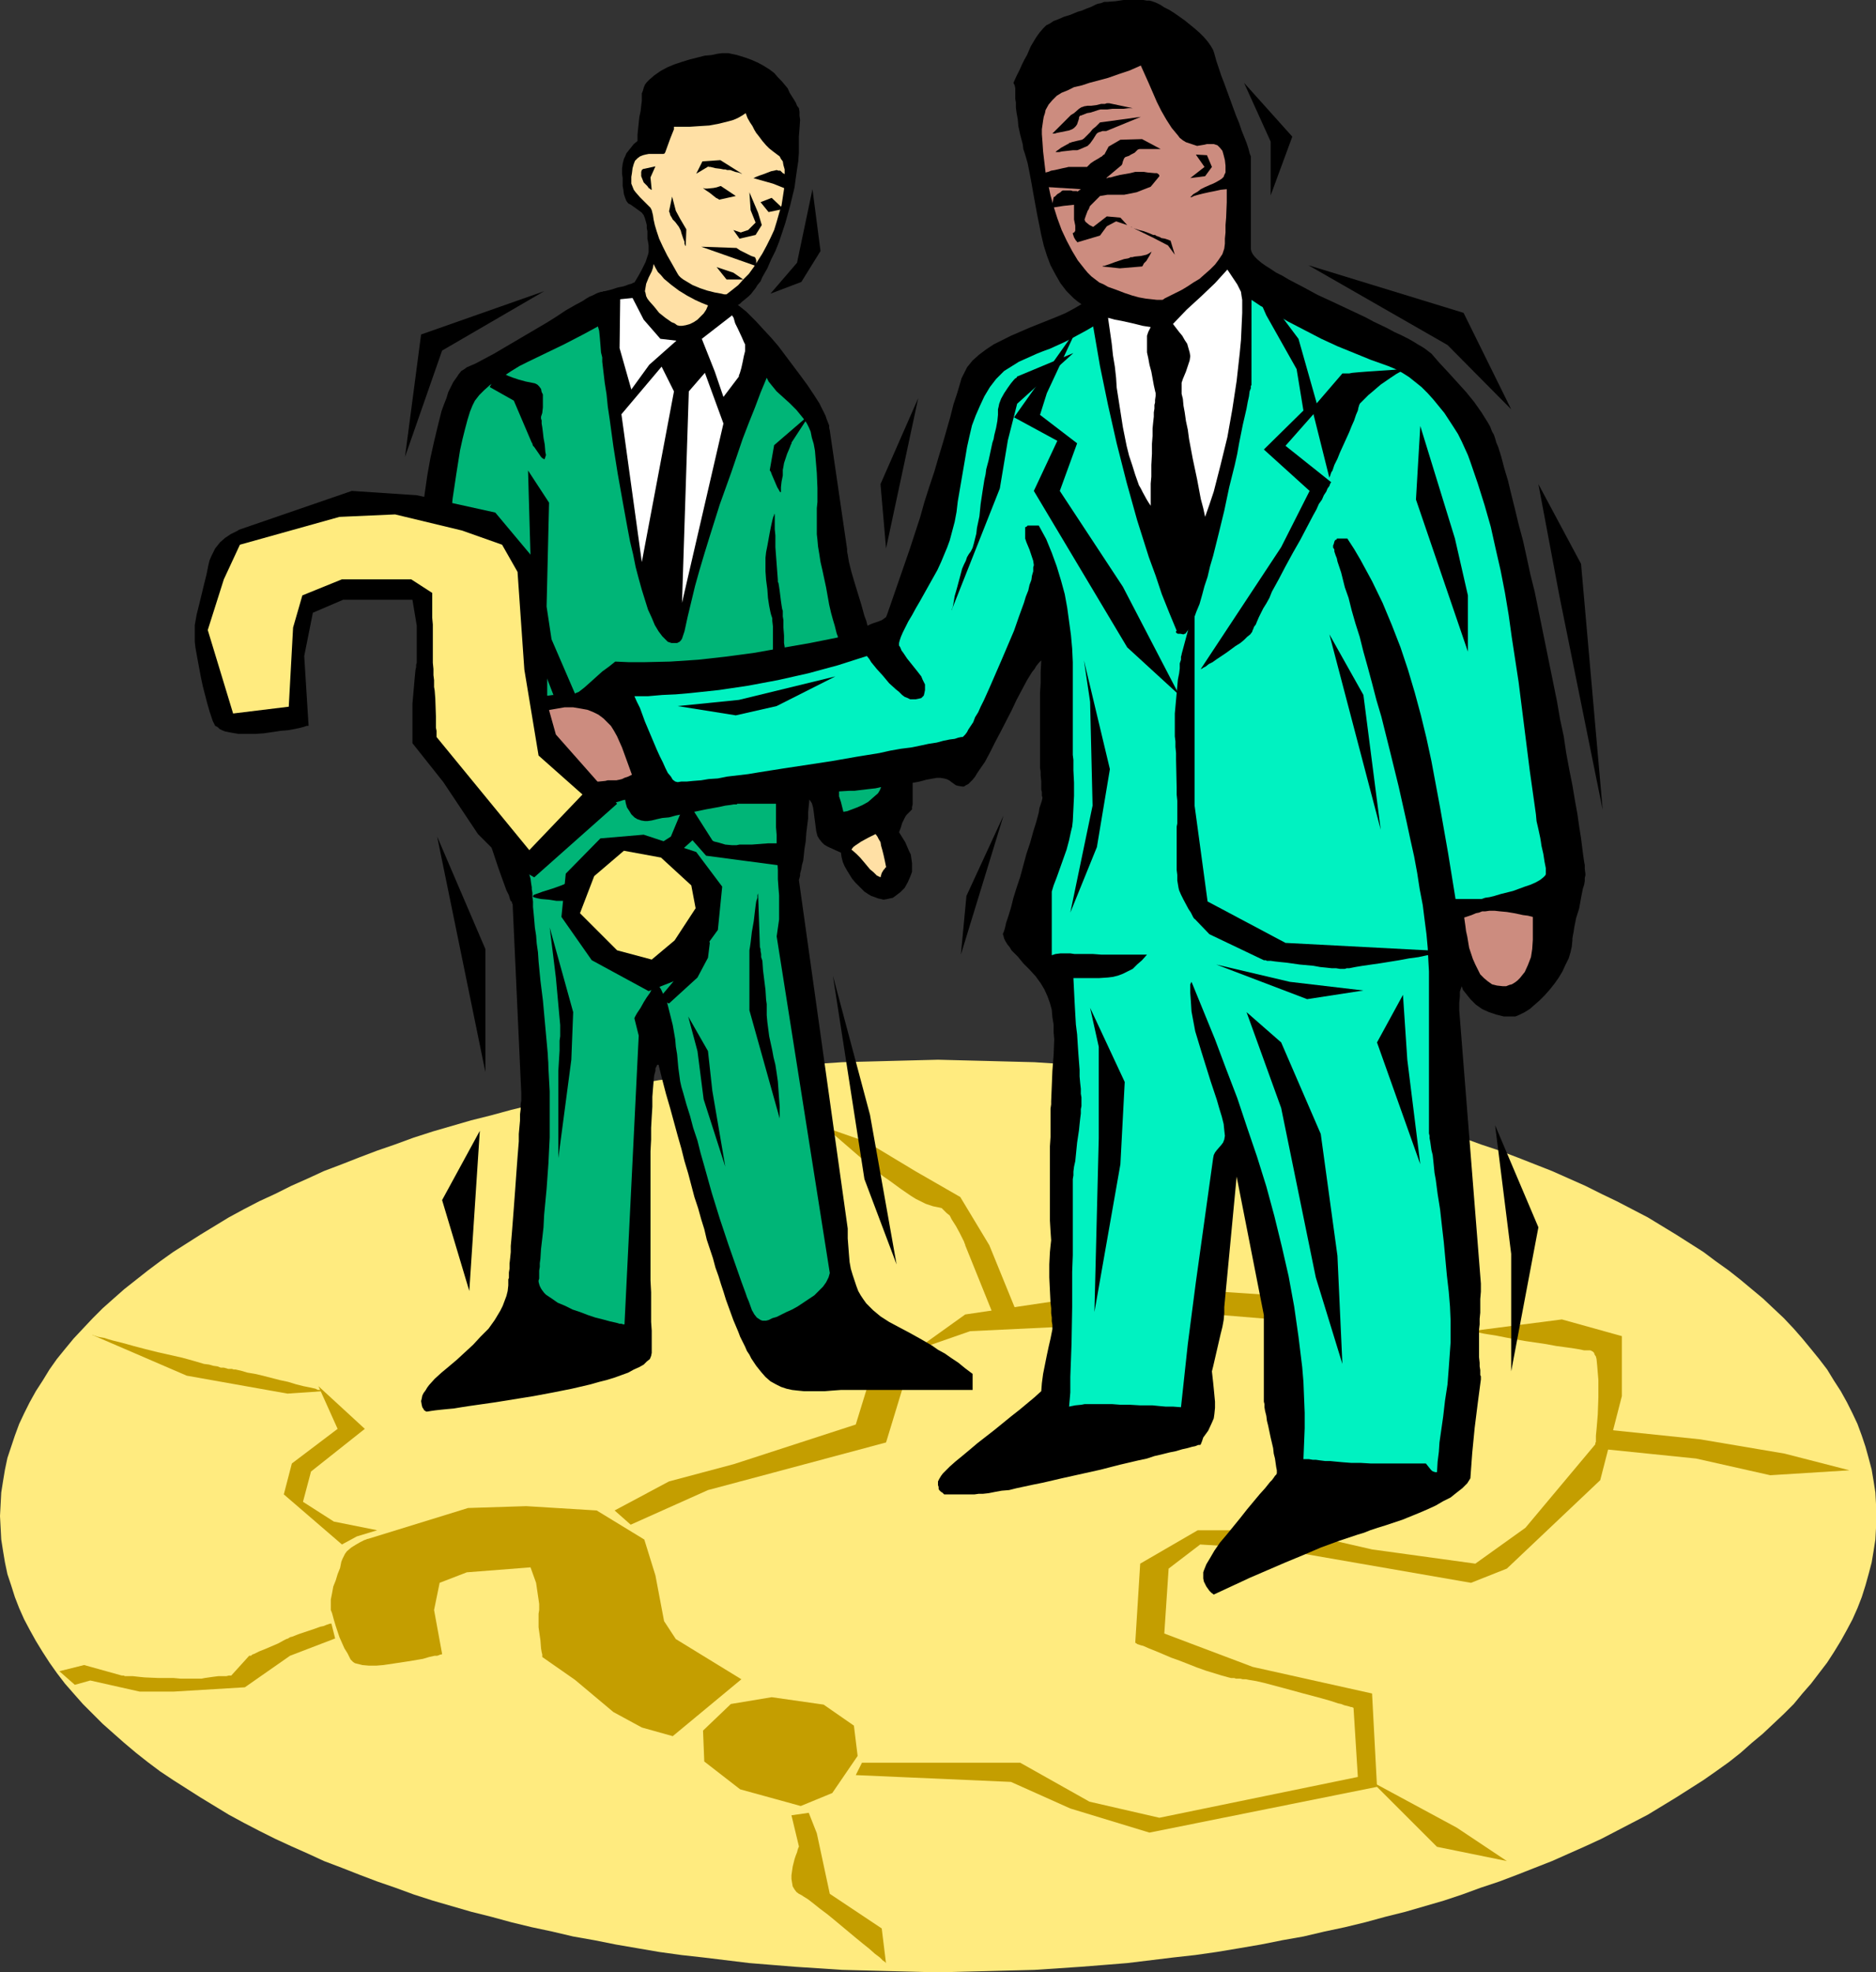 <?xml version="1.0" encoding="UTF-8" standalone="no"?>
<svg
   version="1.0"
   width="129.724mm"
   height="136.389mm"
   id="svg85"
   sodipodi:docname="Businessmen with Questions.wmf"
   xmlns:inkscape="http://www.inkscape.org/namespaces/inkscape"
   xmlns:sodipodi="http://sodipodi.sourceforge.net/DTD/sodipodi-0.dtd"
   xmlns="http://www.w3.org/2000/svg"
   xmlns:svg="http://www.w3.org/2000/svg">
  <rect width="100%" height="100%" fill="#333333" stroke="none"/>
  <sodipodi:namedview
     id="namedview85"
     pagecolor="#ffffff"
     bordercolor="#000000"
     borderopacity="0.25"
     inkscape:showpageshadow="2"
     inkscape:pageopacity="0.0"
     inkscape:pagecheckerboard="0"
     inkscape:deskcolor="#d1d1d1"
     inkscape:document-units="mm" />
  <defs
     id="defs1">
    <pattern
       id="WMFhbasepattern"
       patternUnits="userSpaceOnUse"
       width="6"
       height="6"
       x="0"
       y="0" />
  </defs>
  <path
     style="fill:#ffeb7f;fill-opacity:1;fill-rule:evenodd;stroke:none"
     d="m 0,396.229 0.162,-3.07 0.162,-3.07 0.485,-3.07 0.485,-2.909 0.646,-3.07 0.97,-2.909 0.97,-2.909 1.131,-3.07 1.293,-2.747 1.454,-2.909 1.616,-2.909 1.778,-2.747 1.778,-2.909 1.939,-2.747 2.101,-2.586 2.262,-2.747 2.424,-2.586 2.586,-2.747 2.586,-2.586 2.909,-2.586 2.747,-2.424 3.07,-2.424 3.07,-2.424 3.232,-2.424 3.394,-2.424 3.555,-2.262 3.555,-2.262 3.717,-2.262 3.717,-2.262 3.878,-2.101 4.04,-2.101 4.202,-1.939 4.202,-2.101 4.363,-1.939 4.202,-1.939 4.686,-1.778 4.525,-1.778 4.686,-1.778 4.686,-1.616 4.848,-1.778 5.01,-1.616 5.01,-1.454 5.01,-1.454 5.171,-1.293 5.333,-1.454 5.333,-1.293 5.333,-1.131 5.494,-1.293 5.494,-0.97 5.656,-1.131 5.656,-0.97 5.656,-0.97 5.818,-0.646 5.818,-0.808 5.979,-0.808 5.979,-0.485 5.979,-0.646 5.979,-0.485 12.282,-0.808 6.302,-0.162 6.141,-0.162 6.302,-0.162 6.302,-0.162 6.302,0.162 6.464,0.162 6.141,0.162 6.302,0.162 12.12,0.808 6.141,0.485 5.979,0.646 5.979,0.485 5.979,0.808 5.818,0.808 5.656,0.646 5.818,0.97 5.656,0.97 5.656,1.131 5.494,0.97 5.494,1.293 5.333,1.131 5.333,1.293 5.333,1.454 5.171,1.293 5.01,1.454 5.01,1.454 4.848,1.616 4.848,1.778 4.848,1.616 4.686,1.778 4.525,1.778 4.525,1.778 4.363,1.939 4.363,1.939 4.202,2.101 4.04,1.939 4.04,2.101 4.04,2.101 3.717,2.262 3.717,2.262 3.555,2.262 3.555,2.262 3.232,2.424 3.394,2.424 3.07,2.424 2.909,2.424 2.909,2.424 2.747,2.586 2.747,2.586 2.586,2.747 2.262,2.586 2.262,2.747 2.101,2.586 2.101,2.747 1.778,2.909 1.778,2.747 1.616,2.909 1.454,2.909 1.293,2.747 1.131,3.07 0.97,2.909 0.808,2.909 0.808,3.07 0.485,2.909 0.485,3.07 0.162,3.07 v 3.07 3.07 l -0.162,3.07 -0.485,3.07 -0.485,2.909 -0.808,3.07 -0.808,2.909 -0.97,3.07 -1.131,2.909 -1.293,2.909 -1.454,2.747 -1.616,2.909 -1.778,2.909 -1.778,2.747 -2.101,2.747 -2.101,2.747 -2.262,2.586 -2.262,2.747 -2.586,2.586 -2.747,2.586 -2.747,2.586 -2.909,2.424 -2.909,2.586 -3.07,2.424 -3.394,2.424 -3.232,2.262 -3.555,2.262 -3.555,2.262 -3.717,2.262 -3.717,2.262 -4.04,2.101 -4.04,2.101 -4.04,2.101 -4.202,1.939 -4.363,1.939 -4.363,1.939 -4.525,1.778 -4.525,1.778 -4.686,1.778 -4.848,1.616 -4.848,1.778 -4.848,1.616 -5.01,1.454 -5.01,1.454 -5.171,1.293 -5.333,1.454 -5.333,1.293 -5.333,1.131 -5.494,1.293 -5.494,0.97 -5.656,1.131 -5.656,0.97 -5.818,0.97 -5.656,0.808 -5.818,0.646 -11.958,1.454 -5.979,0.485 -6.141,0.485 -12.12,0.808 -6.302,0.162 -6.141,0.162 -6.464,0.162 -6.302,0.162 -6.302,-0.162 -6.302,-0.162 -6.141,-0.162 -6.302,-0.162 -12.282,-0.808 -5.979,-0.485 -5.979,-0.485 -11.958,-1.454 -5.818,-0.646 -5.818,-0.808 -5.656,-0.97 -5.656,-0.97 -5.656,-1.131 -5.494,-0.97 -5.494,-1.293 -5.333,-1.131 -5.333,-1.293 -5.333,-1.454 -5.171,-1.293 -5.01,-1.454 -5.01,-1.454 -5.01,-1.616 -4.848,-1.778 -4.686,-1.616 -4.686,-1.778 -4.525,-1.778 -4.686,-1.778 -4.202,-1.939 -4.363,-1.939 -4.202,-1.939 -4.202,-2.101 -4.04,-2.101 -3.878,-2.101 -3.717,-2.262 -3.717,-2.262 -3.555,-2.262 -3.555,-2.262 -3.394,-2.262 -3.232,-2.424 -3.07,-2.424 -3.07,-2.586 -2.747,-2.424 -2.909,-2.586 -2.586,-2.586 -2.586,-2.586 -2.424,-2.747 -2.262,-2.586 -2.101,-2.747 -1.939,-2.747 -1.778,-2.747 -1.778,-2.909 -1.616,-2.909 -1.454,-2.747 -1.293,-2.909 -1.131,-2.909 -0.97,-3.07 -0.97,-2.909 -0.646,-3.07 -0.485,-2.909 -0.485,-3.07 -0.162,-3.07 z"
     id="path1" />
  <path
     style="fill:#c49e00;fill-opacity:1;fill-rule:evenodd;stroke:none"
     d="m 259.691,343.872 -7.434,-18.422 v -0.162 l -0.162,-0.323 -0.162,-0.485 -0.323,-0.646 -0.323,-0.646 -0.485,-0.97 -0.97,-1.778 -1.131,-1.778 -0.485,-0.97 -0.808,-0.646 -0.646,-0.646 -0.646,-0.646 -0.646,-0.162 -0.808,-0.162 -0.808,-0.162 -0.97,-0.323 -0.97,-0.323 -1.293,-0.646 -1.293,-0.646 -1.293,-0.808 -2.586,-1.778 -2.424,-1.778 -1.131,-0.808 -0.97,-0.646 -0.808,-0.646 -0.646,-0.485 -0.323,-0.162 -0.162,-0.162 -13.09,-11.312 10.666,3.717 12.605,7.595 11.797,6.787 7.595,12.604 6.787,16.644 z"
     id="path2" />
  <path
     style="fill:#c49e00;fill-opacity:1;fill-rule:evenodd;stroke:none"
     d="m 164.832,398.491 20.2,-9.049 16.968,-4.525 29.573,-7.918 4.525,-14.867 -7.918,-4.525 -4.525,14.705 -31.835,10.342 -16.968,4.525 -14.221,7.595 z"
     id="path3" />
  <path
     style="fill:#c49e00;fill-opacity:1;fill-rule:evenodd;stroke:none"
     d="m 239.168,352.921 14.382,-5.009 23.755,-1.131 v -6.949 l -25.048,3.717 z"
     id="path4" />
  <path
     style="fill:#c49e00;fill-opacity:1;fill-rule:evenodd;stroke:none"
     d="m 317.382,343.549 15.675,1.293 v -6.302 l -16.968,-1.131 z"
     id="path5" />
  <path
     style="fill:#c49e00;fill-opacity:1;fill-rule:evenodd;stroke:none"
     d="m 225.27,460.705 h 41.37 l 18.099,10.18 18.261,4.201 51.874,-10.665 -1.131,-18.099 h -0.162 l -0.162,-0.162 h -0.323 l -0.485,-0.162 -0.646,-0.162 -0.646,-0.162 -0.808,-0.323 -0.808,-0.162 -1.939,-0.646 -2.262,-0.646 -2.424,-0.646 -2.424,-0.646 -5.333,-1.454 -2.424,-0.646 -2.424,-0.646 -2.101,-0.485 -1.939,-0.323 -0.808,-0.162 h -0.808 l -0.646,-0.162 h -0.485 -0.646 l -0.485,-0.162 h -0.808 l -0.646,-0.162 -1.778,-0.485 -2.101,-0.646 -2.101,-0.646 -2.262,-0.808 -4.525,-1.778 -2.262,-0.808 -2.262,-0.97 -1.939,-0.808 -1.616,-0.646 -1.454,-0.646 -0.646,-0.162 -0.485,-0.162 -0.485,-0.162 -0.162,-0.162 -0.323,-0.162 v 0 l 1.293,-20.684 15.029,-8.726 h 23.755 l 21.816,5.009 26.987,3.717 13.09,-9.372 18.261,-21.815 v -0.323 l 0.162,-0.323 v -0.485 -0.485 -0.646 l 0.162,-1.616 0.162,-1.939 0.162,-1.939 0.162,-4.525 v -4.525 l -0.162,-1.939 -0.162,-1.939 -0.162,-1.616 -0.162,-0.646 -0.323,-0.485 -0.162,-0.485 -0.323,-0.323 -0.323,-0.162 -0.323,-0.162 h -0.323 -0.646 -0.646 l -0.808,-0.162 -0.808,-0.162 -0.97,-0.162 -2.262,-0.323 -2.424,-0.323 -2.586,-0.485 -5.494,-0.808 -2.747,-0.485 -2.586,-0.485 -2.424,-0.485 -2.101,-0.323 -0.97,-0.162 -0.808,-0.162 -0.808,-0.162 h -0.646 l -0.485,-0.162 h -0.323 l -0.323,-0.162 v 0 l 23.755,-3.07 15.675,4.363 v 15.675 l -5.656,21.977 -24.402,23.108 -9.373,3.717 -50.258,-8.726 -20.523,-1.293 -8.242,6.302 -1.131,16.967 23.109,8.726 31.189,6.949 1.293,24.401 -59.469,11.958 -20.685,-6.302 -15.514,-6.949 -40.562,-1.778 z"
     id="path6" />
  <path
     style="fill:#000000;fill-opacity:1;fill-rule:evenodd;stroke:none"
     d="m 274.72,324.158 -0.162,1.454 -0.162,1.616 -0.162,3.232 v 3.393 l 0.162,3.393 0.162,3.232 0.162,1.454 v 1.293 l 0.162,1.131 v 0.97 l 0.162,0.97 v 0.485 0.646 l -0.162,0.808 -0.162,0.808 -0.162,0.808 -0.485,2.101 -0.485,2.262 -0.97,4.848 -0.323,2.424 -0.162,2.101 -1.778,1.616 -1.939,1.616 -1.939,1.616 -2.262,1.778 -4.363,3.555 -4.363,3.393 -2.101,1.778 -1.939,1.616 -1.778,1.454 -1.454,1.293 -1.293,1.293 -0.485,0.485 -0.485,0.646 -0.485,0.808 -0.162,0.323 -0.162,0.323 v 0.97 l 0.162,0.485 v 0.485 l 0.162,0.323 0.485,0.485 0.323,0.162 0.485,0.485 h 7.918 l 1.131,-0.162 h 1.131 l 1.454,-0.162 1.616,-0.323 1.778,-0.323 1.939,-0.162 1.939,-0.485 2.262,-0.485 2.262,-0.485 2.424,-0.485 4.848,-1.131 10.181,-2.262 5.01,-1.293 4.848,-1.131 2.262,-0.485 1.939,-0.646 2.101,-0.485 1.939,-0.485 1.616,-0.323 1.616,-0.485 1.454,-0.323 1.131,-0.323 0.808,-0.162 0.808,-0.323 h 0.485 l 0.162,-0.162 0.323,-0.808 0.323,-0.97 1.293,-1.778 0.97,-2.101 0.485,-1.131 0.162,-1.131 0.162,-1.616 v -1.616 l -0.323,-3.393 -0.162,-1.616 -0.162,-1.454 -0.162,-1.454 0.323,-1.293 0.97,-4.201 0.485,-2.101 0.485,-2.101 0.485,-1.939 0.323,-1.778 0.162,-1.778 v -1.616 l 3.232,-34.096 7.11,36.197 v 22.623 l 0.162,0.646 v 0.808 l 0.162,0.97 0.323,1.293 0.162,1.293 0.323,1.293 0.646,3.07 0.646,2.747 0.162,1.454 0.323,1.293 0.162,1.131 0.162,1.131 0.162,0.808 v 0.646 0.162 l -0.162,0.323 -0.323,0.323 -0.323,0.485 -0.485,0.646 -0.485,0.485 -0.646,0.808 -0.646,0.808 -1.454,1.616 -1.616,1.939 -1.616,1.939 -1.778,2.262 -3.555,4.363 -1.778,2.101 -1.454,2.101 -1.131,1.939 -0.485,0.808 -0.485,0.808 -0.323,0.808 -0.323,0.808 -0.162,0.485 v 0.646 0.97 l 0.162,0.808 0.323,0.646 0.323,0.646 0.808,1.131 0.485,0.485 0.646,0.485 9.373,-4.363 9.373,-4.04 4.686,-1.939 4.525,-1.939 4.848,-1.778 4.848,-1.616 1.616,-0.485 1.616,-0.646 1.939,-0.646 2.101,-0.646 4.363,-1.454 4.363,-1.778 2.262,-0.97 2.101,-0.97 1.939,-1.131 1.939,-0.97 1.616,-1.293 1.454,-1.131 1.293,-1.293 0.808,-1.293 0.485,-6.625 0.646,-6.625 0.808,-6.464 0.808,-6.141 v -0.485 -0.323 l -0.162,-0.323 v -0.646 -0.646 l -0.162,-0.97 v -0.97 l -0.162,-1.454 v -7.11 l 0.162,-1.454 v -1.454 l 0.162,-1.616 v -1.778 -1.778 l 0.162,-1.939 v -2.101 l -5.656,-71.425 v -1.939 l 0.162,-1.616 v -1.293 l 0.485,-1.454 0.323,0.97 0.646,0.808 1.293,1.616 1.454,1.454 1.616,1.131 1.778,0.808 1.939,0.646 1.939,0.485 h 1.939 1.131 l 1.131,-0.485 1.293,-0.646 1.293,-0.808 1.293,-1.131 1.293,-1.131 1.293,-1.293 1.293,-1.454 1.293,-1.616 1.131,-1.616 0.97,-1.616 0.808,-1.778 0.808,-1.616 0.485,-1.616 0.323,-1.454 0.162,-1.616 v -0.485 l 0.162,-0.97 0.162,-0.808 0.162,-1.131 0.485,-2.424 0.808,-2.586 0.485,-2.747 0.485,-2.424 0.323,-0.97 0.162,-0.97 v -0.808 l 0.162,-0.646 v -0.485 l -0.162,-1.293 v -0.97 l -0.162,-0.808 -0.162,-1.131 -0.162,-1.131 -0.162,-1.293 -0.162,-1.293 -0.162,-1.293 -0.485,-3.07 -0.485,-3.393 -0.646,-3.555 -0.646,-3.878 -0.808,-4.04 -0.808,-4.363 -0.646,-4.363 -0.97,-4.525 -0.808,-4.686 -1.939,-9.534 -1.939,-9.534 -1.939,-9.534 -1.131,-4.525 -0.97,-4.525 -0.97,-4.363 -1.131,-4.201 -0.97,-4.04 -0.97,-3.878 -0.808,-3.393 -0.97,-3.232 -0.808,-3.07 -0.808,-2.586 -0.485,-1.131 -0.323,-1.131 -0.323,-0.97 -0.485,-0.808 -0.485,-1.293 -0.646,-1.131 -0.808,-1.293 -0.808,-1.293 -1.939,-2.747 -2.101,-2.586 -4.686,-5.171 -2.262,-2.424 -2.101,-2.424 -0.646,-0.485 -0.808,-0.646 -0.97,-0.646 -1.131,-0.646 -1.293,-0.808 -1.454,-0.808 -1.616,-0.808 -1.778,-0.808 -1.778,-0.97 -3.717,-1.778 -2.101,-1.131 -8.242,-3.878 -4.202,-1.939 -3.878,-2.101 -3.717,-1.939 -1.616,-0.97 -1.616,-0.808 -1.454,-0.97 -1.293,-0.808 -1.131,-0.808 -0.97,-0.808 -0.808,-0.808 -0.485,-0.646 -0.323,-0.646 -0.162,-0.646 v -23.431 -0.808 l -0.323,-0.808 -0.323,-1.293 -0.485,-1.454 -0.646,-1.616 -0.646,-1.616 -0.646,-1.939 -0.808,-1.939 -3.07,-8.403 -0.808,-2.101 -0.646,-1.939 -0.646,-1.939 -0.485,-1.778 -0.323,-0.97 -0.646,-1.131 -0.808,-1.131 -0.97,-1.131 -1.131,-1.131 -1.293,-1.131 -2.586,-2.101 -2.747,-1.939 -1.293,-0.808 -1.293,-0.646 -0.97,-0.646 -0.97,-0.485 -0.808,-0.323 -0.485,-0.162 -0.646,-0.162 h -0.646 L 298.798,0 h -0.97 -1.939 -2.262 l -2.101,0.323 -2.101,0.162 h -0.808 l -0.808,0.323 -0.808,0.162 -0.485,0.162 -1.293,0.646 -1.293,0.485 -1.131,0.485 -1.131,0.323 -1.939,0.808 -1.616,0.485 -1.454,0.646 -1.293,0.485 -0.97,0.646 -0.97,0.485 -0.808,0.808 -0.97,1.131 -0.808,1.131 -0.97,1.616 -0.485,0.808 -0.485,1.131 -0.485,1.131 -0.646,1.131 -0.646,1.293 -0.646,1.454 -0.808,1.616 -0.808,1.778 0.323,0.646 0.162,0.808 v 0.485 2.262 l 0.162,0.97 v 1.293 l 0.162,1.293 0.323,1.778 0.162,1.778 0.485,2.262 0.646,2.424 0.162,1.293 0.485,1.454 0.646,2.262 0.485,2.424 0.485,2.586 0.485,2.747 0.97,5.333 1.131,5.656 0.646,2.747 0.808,2.586 0.97,2.586 1.293,2.424 1.293,2.262 1.616,2.101 1.778,1.778 0.97,0.808 1.131,0.808 -1.939,1.131 -2.101,1.131 -2.262,0.97 -2.424,0.97 -2.424,0.97 -2.424,0.97 -4.848,2.101 -2.262,1.131 -2.262,1.131 -1.939,1.293 -1.939,1.454 -1.616,1.454 -1.454,1.778 -0.485,0.97 -0.485,0.97 -0.485,0.97 -0.323,1.131 -0.808,2.747 -0.97,2.909 -0.808,3.232 -0.97,3.393 -0.97,3.393 -1.131,3.717 -1.131,3.878 -1.293,3.878 -1.293,4.04 -1.131,4.04 -2.747,8.403 -2.909,8.403 -2.909,8.403 -0.323,0.808 -0.646,0.485 -0.485,0.323 -0.808,0.323 -1.454,0.485 -0.808,0.323 -0.646,0.323 -0.323,-1.293 -0.485,-1.293 -0.808,-2.909 -1.778,-5.817 -0.808,-2.747 -0.323,-1.293 -0.323,-1.293 -0.162,-0.97 -0.162,-0.97 -0.162,-0.808 v -0.646 l -4.525,-31.026 -0.162,-0.646 v -0.646 l -0.323,-0.808 -0.323,-0.808 -0.323,-0.97 -0.485,-0.97 -1.131,-2.262 -1.454,-2.262 -1.616,-2.424 -1.778,-2.424 -1.939,-2.586 -3.878,-5.171 -1.939,-2.262 -2.101,-2.262 -1.778,-1.939 -1.778,-1.778 -0.808,-0.808 -0.808,-0.646 -0.808,-0.646 -0.646,-0.485 h 0.162 l 0.485,-0.323 0.485,-0.485 0.808,-0.646 0.97,-0.808 0.646,-0.646 0.485,-0.646 0.646,-0.808 0.485,-0.808 0.808,-0.97 0.485,-1.131 1.293,-2.262 0.97,-2.262 1.131,-2.262 0.97,-2.424 1.616,-4.848 1.293,-4.686 1.131,-4.686 0.323,-2.424 0.323,-2.262 0.323,-2.101 0.162,-2.262 v -2.101 -2.101 l 0.162,-2.101 0.162,-2.262 -0.162,-1.131 V 29.249 l -0.162,-0.97 -0.485,-0.646 -0.323,-0.808 -0.485,-0.808 -1.131,-1.778 -0.485,-1.131 -0.808,-0.97 -0.808,-0.97 -0.97,-0.97 -0.97,-1.131 -1.293,-0.97 -1.293,-0.808 -1.454,-0.808 -1.778,-0.808 -1.778,-0.646 -2.101,-0.646 -2.262,-0.485 h -0.162 -0.323 -0.485 -0.646 l -1.293,0.162 -1.454,0.323 -1.778,0.162 -1.939,0.485 -1.939,0.485 -2.101,0.646 -1.939,0.646 -1.939,0.808 -1.778,0.97 -1.616,1.131 -1.293,1.131 -0.646,0.646 -0.485,0.646 -0.323,0.808 -0.162,0.646 -0.323,0.808 v 0.97 0.97 l -0.162,1.293 -0.162,1.454 -0.323,1.454 -0.323,3.07 -0.162,1.616 v 1.616 l -0.97,0.808 -0.646,0.808 -0.646,0.808 -0.646,0.808 -0.323,0.808 -0.323,0.646 -0.323,1.293 -0.162,1.293 v 1.293 l 0.162,1.131 v 1.131 0.97 l 0.162,0.808 0.162,1.293 0.323,0.97 0.323,0.808 0.485,0.646 0.646,0.323 2.262,1.616 0.646,0.485 0.485,0.646 0.323,0.808 0.323,1.131 0.162,0.646 v 0.808 l 0.162,0.808 v 0.97 0.97 l 0.162,0.808 0.162,0.97 v 1.131 0.646 l -0.162,0.646 -0.323,0.97 -0.323,0.97 -0.485,0.97 -0.646,1.293 -0.808,1.454 -0.97,1.616 h -0.162 l -0.323,0.162 -0.323,0.162 -0.646,0.162 -1.293,0.485 -1.616,0.323 -1.454,0.485 -1.293,0.323 -0.646,0.162 h -0.323 l -0.323,0.162 v 0 h -0.323 l -0.485,0.162 -0.485,0.162 -0.646,0.323 -0.646,0.323 -0.808,0.323 -0.808,0.485 -0.97,0.646 -2.101,1.131 -2.262,1.293 -2.424,1.616 -2.586,1.616 -5.494,3.232 -5.494,3.232 -2.747,1.616 -2.424,1.293 -2.424,1.293 -2.262,0.97 -0.646,0.485 -0.808,0.485 -0.646,0.808 -0.646,0.97 -0.808,1.131 -0.646,1.293 -0.646,1.293 -0.485,1.616 -0.646,1.616 -0.646,1.778 -0.485,1.939 -0.485,1.939 -0.97,4.04 -0.97,4.363 -0.808,4.525 -0.646,4.525 -0.646,4.363 -0.485,4.363 -0.323,4.04 -0.162,1.939 -0.162,1.939 -0.162,1.616 v 1.616 l -0.162,1.616 v 1.293 0.646 l 0.162,0.646 0.323,1.616 0.323,1.778 0.323,1.939 0.485,1.939 0.323,1.778 0.323,1.454 v 0.808 0.485 0.162 l 0.162,0.323 v 0.323 l 0.162,0.485 0.162,1.131 0.485,1.454 0.485,1.616 0.485,2.101 0.646,2.101 0.646,2.424 0.808,2.586 0.808,2.747 0.97,2.909 0.808,2.909 1.939,6.464 2.101,6.302 1.939,6.464 2.101,6.141 0.97,3.07 0.808,2.909 0.97,2.747 0.808,2.424 0.808,2.424 0.808,2.262 0.646,1.778 0.646,1.778 0.646,1.293 0.323,1.131 0.162,0.323 0.323,0.323 v 0.323 l 0.162,0.162 2.262,49.448 v 0.323 0.646 0.97 l -0.162,0.97 v 1.293 l -0.162,1.293 v 1.616 l -0.162,1.778 -0.162,1.778 v 1.939 l -0.323,4.04 -0.323,4.363 -0.323,4.525 -0.323,4.363 -0.323,4.201 -0.162,2.101 -0.162,1.939 -0.162,1.778 v 1.616 l -0.162,1.616 -0.162,1.454 v 1.293 l -0.162,0.97 v 0.808 0.646 l -0.162,0.323 v 0.162 1.454 l -0.162,1.454 -0.323,1.293 -0.485,1.293 -0.485,1.293 -0.646,1.293 -1.454,2.424 -1.616,2.262 -2.101,2.101 -1.939,2.101 -2.101,1.939 -2.101,1.939 -2.101,1.778 -1.939,1.616 -1.778,1.616 -1.454,1.616 -0.485,0.646 -0.485,0.808 -0.485,0.646 -0.323,0.646 -0.162,0.808 -0.162,0.646 0.162,0.97 0.162,0.646 0.323,0.485 0.162,0.323 0.323,0.162 0.162,0.162 h 0.323 l 0.97,-0.162 1.131,-0.162 1.454,-0.162 1.616,-0.162 1.778,-0.162 1.939,-0.323 2.101,-0.323 2.262,-0.323 2.262,-0.323 2.262,-0.323 5.01,-0.808 5.01,-0.808 5.171,-0.97 4.848,-0.97 4.848,-1.131 2.262,-0.646 1.939,-0.485 2.101,-0.646 1.778,-0.646 1.778,-0.646 1.454,-0.808 1.454,-0.646 1.131,-0.646 0.808,-0.808 0.808,-0.646 0.323,-0.808 0.162,-0.808 v -1.293 -1.131 -3.393 l -0.162,-2.262 v -2.262 -2.747 -2.747 l -0.162,-3.07 v -3.07 -3.393 -20.684 -3.393 -3.232 l 0.162,-3.07 v -3.07 l 0.162,-2.909 0.162,-2.586 v -2.586 l 0.162,-2.101 0.162,-1.939 0.162,-1.616 0.323,-1.131 v -0.646 l 0.162,-0.323 0.162,-0.323 0.162,-0.323 h 0.162 0.162 l 0.97,3.878 0.97,3.717 1.131,3.878 0.97,3.555 0.97,3.555 0.97,3.393 0.808,3.232 0.97,3.232 0.808,3.07 0.808,3.07 0.97,2.909 0.808,2.909 0.808,2.586 0.646,2.747 0.808,2.424 0.808,2.424 0.646,2.424 0.808,2.262 0.646,2.101 0.646,1.939 0.646,2.101 0.646,1.778 0.646,1.778 0.646,1.778 1.293,3.07 0.485,1.293 0.646,1.293 0.646,1.293 0.485,1.131 0.646,0.97 0.485,0.97 1.293,1.939 1.293,1.616 1.131,1.293 1.293,1.131 1.454,0.808 1.293,0.646 1.454,0.485 1.454,0.323 1.454,0.162 1.616,0.162 h 3.555 1.939 l 1.939,-0.162 2.262,-0.162 h 2.262 20.523 2.586 6.302 1.616 1.131 v -4.201 l -1.939,-1.454 -1.778,-1.454 -1.939,-1.293 -1.616,-1.131 -1.778,-0.97 -1.616,-1.131 -3.07,-1.778 -2.909,-1.616 -2.747,-1.454 -2.424,-1.293 -2.262,-1.454 -1.939,-1.616 -1.778,-1.778 -0.808,-1.131 -0.646,-0.97 -0.646,-1.131 -0.485,-1.293 -0.485,-1.454 -0.485,-1.454 -0.485,-1.616 -0.323,-1.778 -0.162,-1.939 -0.162,-2.101 -0.162,-2.101 v -2.586 l -12.766,-91.139 0.162,-0.485 0.162,-0.646 v -0.485 l 0.162,-0.646 0.162,-0.646 0.162,-0.97 0.323,-1.131 0.162,-1.454 0.162,-1.616 0.323,-1.939 0.162,-2.262 0.323,-2.586 0.162,-1.293 v -1.616 l 0.162,-1.616 0.162,-1.616 0.646,0.97 0.323,1.131 0.162,1.131 0.162,1.293 0.323,2.424 0.162,1.293 0.323,1.293 0.485,0.808 0.646,0.808 0.646,0.646 0.808,0.485 1.778,0.808 1.778,0.808 0.162,1.131 0.323,1.293 0.485,1.131 0.646,1.131 1.293,2.101 0.808,0.97 0.808,0.808 0.808,0.808 0.808,0.808 0.97,0.646 0.808,0.485 0.97,0.323 0.808,0.323 0.808,0.162 0.646,0.162 0.97,-0.162 0.646,-0.162 0.808,-0.162 0.646,-0.485 1.293,-0.97 1.131,-1.131 0.808,-1.454 0.646,-1.454 0.485,-1.293 v -1.293 -0.97 l -0.162,-1.131 -0.162,-1.131 -0.485,-0.97 -0.485,-1.131 -0.485,-1.131 -0.808,-1.293 -0.808,-1.293 0.485,-1.293 0.323,-1.131 0.485,-0.97 0.323,-0.646 0.323,-0.485 0.323,-0.323 0.485,-0.485 0.162,-0.162 0.162,-0.162 0.323,-0.323 v -0.323 -0.323 l 0.162,-0.646 v -0.646 -5.009 l 0.97,-0.162 0.808,-0.162 1.778,-0.485 1.778,-0.323 0.97,-0.162 h 0.97 l 0.97,0.162 0.646,0.162 0.646,0.323 0.646,0.485 1.131,0.808 0.646,0.162 0.97,0.162 h 0.485 l 0.485,-0.323 0.646,-0.323 0.485,-0.485 0.646,-0.646 0.646,-0.808 0.485,-0.808 0.646,-0.97 1.454,-2.101 1.293,-2.424 1.293,-2.586 1.454,-2.747 2.909,-5.656 1.293,-2.747 1.454,-2.747 1.293,-2.424 1.293,-2.101 0.646,-0.808 0.485,-0.808 0.646,-0.808 0.646,-0.646 -0.162,3.07 v 2.909 l -0.162,2.586 v 2.586 2.424 10.827 1.454 2.262 l 0.162,0.97 v 0.97 l 0.162,1.616 v 1.131 0.97 l 0.162,0.646 v 0.485 0.485 l 0.162,0.485 -0.162,0.808 -0.323,0.97 -0.323,0.97 -0.162,1.131 -0.646,2.424 -0.808,2.586 -0.808,2.909 -0.97,2.909 -1.616,5.979 -0.97,2.909 -0.808,2.586 -0.646,2.586 -0.646,2.101 -0.323,0.97 -0.323,0.97 -0.162,0.808 -0.162,0.646 -0.162,0.485 -0.162,0.485 -0.162,0.323 v 0.162 l 0.162,0.485 0.162,0.646 0.323,0.646 0.485,0.808 0.646,0.808 0.485,0.808 1.616,1.616 1.454,1.778 1.616,1.616 1.616,1.778 1.293,1.778 0.97,1.616 0.808,1.778 0.646,1.778 0.485,1.778 0.162,1.939 0.323,1.939 v 1.939 l 0.162,1.939 -0.162,4.04 -0.323,4.201 -0.162,4.04 -0.162,3.878 v 0.808 l -0.162,1.131 v 1.454 1.616 2.101 2.262 l -0.162,2.424 v 2.586 5.494 5.817 5.494 l 0.162,2.747 z"
     id="path7" />
  <path
     style="fill:#cc8c7f;fill-opacity:1;fill-rule:evenodd;stroke:none"
     d="m 298.152,17.129 2.101,4.686 2.101,4.848 1.131,2.262 1.293,2.262 1.454,2.262 1.616,1.939 0.485,0.646 0.808,0.646 0.808,0.485 0.97,0.323 0.97,0.323 0.97,0.323 0.97,-0.162 0.97,-0.162 0.646,-0.162 h 0.646 1.131 l 0.97,0.323 0.646,0.646 0.646,0.808 0.323,1.131 0.323,1.293 0.162,1.454 v 0.97 0.808 l -0.323,0.646 -0.162,0.485 -0.485,0.485 -0.485,0.323 -1.131,0.646 -0.646,0.323 -0.808,0.323 -1.454,0.646 -0.97,0.485 -0.808,0.646 -1.131,0.646 -0.808,0.808 h 0.162 0.162 l 0.323,-0.162 0.323,-0.162 1.131,-0.323 1.293,-0.323 1.454,-0.323 1.616,-0.323 1.454,-0.323 1.616,-0.162 v 3.393 l -0.162,4.04 -0.162,1.939 v 1.939 l -0.162,1.616 v 0.646 0.646 l -0.162,1.293 -0.485,1.454 -0.97,1.454 -0.97,1.293 -1.293,1.293 -1.293,1.131 -1.454,1.293 -1.616,0.97 -1.454,0.97 -1.616,0.97 -1.293,0.646 -1.293,0.646 -0.97,0.485 -0.97,0.485 -0.162,0.162 -0.323,0.162 h -0.162 v 0 h -1.293 l -1.454,-0.162 -1.454,-0.162 -1.778,-0.323 -1.778,-0.485 -1.939,-0.646 -2.101,-0.808 -2.262,-0.808 -1.131,-0.646 -1.131,-0.485 -2.101,-1.616 -0.97,-0.97 -0.808,-0.97 -1.778,-2.262 -1.454,-2.424 -1.454,-2.747 -1.293,-2.747 -1.131,-3.07 -0.97,-3.07 -0.808,-2.909 -0.646,-3.07 -0.646,-2.909 -0.323,-2.747 -0.323,-2.747 -0.162,-2.424 -0.162,-2.101 v -1.293 l 0.162,-1.131 0.162,-1.131 0.162,-0.97 0.323,-0.97 0.162,-0.808 0.808,-1.454 0.97,-1.131 1.131,-1.131 1.293,-0.808 1.616,-0.646 1.616,-0.808 2.101,-0.485 1.939,-0.646 2.424,-0.646 2.424,-0.646 2.747,-0.97 2.909,-0.97 z"
     id="path8" />
  <path
     style="fill:#ffe0a5;fill-opacity:1;fill-rule:evenodd;stroke:none"
     d="m 194.889,29.572 0.485,1.293 0.646,1.131 0.646,0.97 0.485,0.97 0.485,0.808 0.646,0.808 0.97,1.293 0.97,1.131 0.808,0.808 0.808,0.646 0.646,0.485 1.293,0.97 0.323,0.646 0.485,0.646 0.162,0.97 0.323,1.131 v 1.293 1.778 l -0.162,2.101 -0.323,2.101 -0.323,2.101 -0.646,2.101 -0.646,2.262 -0.646,2.101 -0.97,2.101 -0.97,1.939 -1.131,2.101 -1.131,1.778 -1.131,1.778 -1.293,1.778 -1.454,1.454 -1.293,1.454 -1.616,1.293 -1.454,1.131 h -0.646 l -0.646,-0.162 -1.778,-0.323 -1.939,-0.485 -1.939,-0.646 -1.939,-0.808 -1.616,-0.97 -0.808,-0.485 -0.646,-0.485 -0.485,-0.485 -0.323,-0.485 -1.454,-2.586 -1.293,-2.262 -1.131,-2.262 -0.97,-2.101 -0.646,-1.939 -0.485,-1.616 -0.323,-1.454 -0.162,-1.131 -0.162,-0.646 -0.162,-0.646 -0.323,-0.646 -0.485,-0.485 -1.131,-1.131 -0.646,-0.646 -0.485,-0.485 -1.131,-1.293 -0.485,-0.646 -0.323,-0.808 -0.323,-0.808 V 47.185 46.216 l 0.162,-0.97 0.162,-1.293 0.323,-1.131 0.323,-0.808 0.646,-0.646 0.646,-0.485 0.808,-0.323 0.646,-0.162 0.808,-0.162 h 1.454 1.293 0.646 0.485 l 0.323,-0.162 0.162,-0.323 0.646,-1.778 0.646,-1.778 0.646,-1.616 0.323,-0.808 v -0.646 h 1.939 2.262 l 2.424,-0.162 2.586,-0.162 2.586,-0.485 2.586,-0.646 1.131,-0.323 1.131,-0.485 1.131,-0.646 z"
     id="path9" />
  <path
     style="fill:#ffffff;fill-opacity:1;fill-rule:evenodd;stroke:none"
     d="m 320.776,70.455 2.586,3.878 0.485,0.97 0.485,0.97 0.162,1.131 0.162,0.97 v 3.393 l -0.162,3.555 -0.162,3.555 -0.323,3.393 -0.808,7.272 -1.131,7.433 -1.293,7.272 -1.778,7.272 -1.778,6.949 -1.131,3.393 -1.131,3.232 -0.485,-2.262 -0.646,-2.424 -0.97,-5.171 -1.131,-5.333 -0.97,-5.171 -0.323,-2.424 -0.485,-2.262 -0.323,-2.262 -0.323,-1.778 -0.162,-1.778 -0.323,-1.293 v -1.131 -0.323 -0.323 -1.131 l 0.323,-0.97 0.808,-1.939 0.646,-1.939 0.323,-0.97 0.162,-1.131 -0.162,-0.97 -0.323,-1.131 -0.323,-1.131 -0.646,-0.97 -0.646,-1.131 -0.808,-0.97 -1.616,-2.101 3.555,-3.717 3.878,-3.555 3.555,-3.393 1.616,-1.778 z"
     id="path10" />
  <path
     style="fill:#ffe0a5;fill-opacity:1;fill-rule:evenodd;stroke:none"
     d="m 170.811,69.001 0.485,0.97 0.646,1.131 0.808,0.808 0.808,0.97 1.939,1.616 1.939,1.454 2.101,1.293 2.101,1.131 1.778,0.808 0.808,0.323 0.808,0.323 -0.485,1.131 -0.646,0.97 -0.808,0.808 -0.808,0.808 -0.97,0.646 -0.97,0.485 -1.131,0.323 -0.97,0.162 h -0.646 l -0.646,-0.162 -0.646,-0.485 -0.808,-0.323 -1.616,-1.131 -1.616,-1.293 -1.293,-1.616 -1.293,-1.454 -0.485,-0.646 -0.323,-0.646 -0.162,-0.808 -0.162,-0.485 0.162,-0.97 0.162,-0.97 0.646,-1.616 0.808,-1.616 0.323,-0.97 z"
     id="path11" />
  <path
     style="fill:#00f2c1;fill-opacity:1;fill-rule:evenodd;stroke:none"
     d="m 327.078,78.373 2.424,1.616 2.424,1.293 4.686,2.747 4.363,2.262 4.363,2.262 4.202,1.939 4.363,1.778 4.363,1.778 4.525,1.616 1.939,0.808 1.778,0.97 1.778,1.131 1.616,1.293 1.616,1.293 1.616,1.616 1.454,1.616 2.909,3.555 2.424,3.717 1.131,1.778 0.97,1.939 0.808,1.778 0.808,1.778 0.646,1.778 1.939,5.656 1.778,5.656 1.616,5.656 1.293,5.817 1.293,5.656 1.131,5.817 0.97,5.817 0.808,5.817 1.778,11.635 2.909,23.108 1.616,11.473 0.162,1.778 0.485,2.101 0.485,2.262 0.162,0.97 0.162,1.131 0.485,2.101 0.323,2.101 0.162,0.808 0.162,0.808 v 0.646 0.646 0.323 l -0.162,0.323 -0.485,0.485 -0.808,0.646 -1.131,0.646 -1.454,0.646 -1.454,0.485 -3.07,1.131 -3.232,0.808 -1.616,0.485 -1.293,0.323 -1.131,0.162 -0.97,0.323 h -0.646 -0.162 v 0 0 h -5.979 v 0 l -1.939,-11.958 -2.101,-11.958 -2.262,-12.12 -1.293,-5.979 -1.454,-5.979 -1.616,-5.979 -1.778,-5.979 -1.939,-5.817 -2.262,-5.817 -2.424,-5.817 -2.747,-5.656 -3.07,-5.656 -1.616,-2.747 -1.778,-2.747 h -2.747 v 0.162 0 l -0.162,0.162 h -0.162 l -0.162,0.162 -0.162,0.323 -0.162,0.646 -0.162,0.323 v 0.485 0.162 l 0.162,0.162 0.162,0.323 v 0.485 l 0.162,0.485 0.162,0.485 0.323,0.808 0.162,0.808 0.323,0.97 0.323,0.97 0.323,0.97 0.323,1.293 0.646,2.586 0.97,2.747 0.808,3.232 0.97,3.393 1.131,3.555 0.97,3.878 1.131,4.04 1.131,4.201 1.131,4.363 1.293,4.363 2.262,9.049 2.262,9.211 2.101,9.372 0.97,4.525 0.97,4.363 0.808,4.363 0.646,4.201 0.808,4.201 0.485,3.878 0.485,3.717 0.323,3.555 0.162,3.232 0.162,2.909 v 41.853 0.162 0.323 l 0.162,0.646 v 0.646 l 0.162,0.808 0.162,1.131 0.162,1.131 0.323,1.293 0.162,1.454 0.162,1.616 0.162,1.616 0.323,1.778 0.485,3.717 0.646,4.04 0.485,4.363 0.485,4.201 0.808,8.726 0.485,4.201 0.323,3.878 0.162,3.717 v 1.778 1.616 2.262 l -0.162,2.262 -0.323,4.525 -0.323,4.201 -0.646,4.201 -0.485,4.201 -0.646,4.525 -0.323,2.262 -0.162,2.424 -0.323,2.586 -0.162,2.747 h -0.485 l -0.485,-0.162 -0.323,-0.162 -0.323,-0.323 -0.646,-0.808 -0.646,-0.808 h -7.918 -1.778 -1.778 -2.909 l -2.747,-0.162 h -2.424 l -2.101,-0.162 -1.778,-0.162 -1.616,-0.162 h -1.293 l -1.293,-0.162 -1.131,-0.162 h -0.808 l -0.97,-0.162 h -0.646 -0.808 l 0.162,-4.04 0.162,-4.04 v -4.04 l -0.162,-4.04 -0.162,-4.04 -0.323,-3.878 -0.97,-7.918 -1.131,-7.918 -1.454,-7.918 -1.778,-7.757 -1.939,-7.918 -2.101,-7.757 -2.424,-7.757 -2.586,-7.595 -2.586,-7.757 -2.909,-7.595 -2.909,-7.757 -6.141,-15.028 -0.162,0.323 v 0 l -0.162,0.323 v 2.262 l 0.162,2.262 0.162,2.586 0.485,2.586 0.485,2.586 1.616,5.333 1.616,5.171 0.808,2.586 0.808,2.424 0.808,2.424 0.646,2.262 0.646,2.101 0.485,1.939 0.162,1.616 0.162,1.454 -0.162,0.97 -0.323,0.808 -0.485,0.646 -1.131,1.293 -0.485,0.646 -0.323,0.646 -0.162,0.808 -4.525,32.48 -2.101,16.159 -1.778,16.483 -2.101,-0.162 h -1.939 l -1.778,-0.162 -1.616,-0.162 h -1.616 -1.616 l -2.747,-0.162 h -2.424 l -2.101,-0.162 h -1.939 -2.909 -1.293 -1.131 l -0.808,0.162 -1.616,0.162 -1.616,0.323 0.162,-1.778 0.162,-1.939 v -4.04 l 0.162,-4.363 0.162,-4.525 0.162,-9.372 v -4.686 -4.525 l 0.162,-4.363 v -6.141 -1.939 -11.15 -0.646 l 0.162,-0.97 v -0.97 l 0.162,-1.293 0.323,-1.454 0.162,-1.616 0.323,-3.232 0.485,-3.232 0.162,-1.616 0.162,-1.454 0.162,-1.293 v -1.131 l 0.162,-0.808 v -0.646 -0.646 -0.97 l -0.162,-0.97 v -1.293 l -0.162,-1.454 -0.162,-1.778 v -1.778 l -0.162,-2.101 -0.162,-2.101 -0.162,-2.424 -0.162,-2.586 -0.323,-2.586 -0.162,-2.747 -0.162,-2.909 -0.162,-3.232 -0.162,-3.232 h 1.939 2.262 2.424 l 2.424,-0.162 1.293,-0.162 1.293,-0.323 1.293,-0.485 1.293,-0.646 1.293,-0.646 1.131,-1.131 1.293,-1.131 1.293,-1.454 h -1.778 -1.778 -5.979 -2.424 l -2.101,-0.162 h -1.778 -1.616 -1.454 l -1.131,-0.162 h -0.97 -0.808 -0.808 l -1.293,0.162 -0.97,0.323 v -15.351 -0.646 -0.646 l 0.485,-1.616 0.808,-2.101 0.808,-2.262 1.778,-5.009 0.646,-2.424 0.485,-2.262 0.323,-1.293 0.162,-1.454 0.162,-3.232 0.162,-3.393 v -3.393 l -0.162,-3.232 v -1.454 -1.293 l -0.162,-1.293 v -0.97 -1.616 -7.272 -7.11 -7.272 l -0.162,-3.555 -0.323,-3.555 -0.485,-3.555 -0.485,-3.555 -0.646,-3.555 -0.97,-3.555 -1.131,-3.717 -1.293,-3.555 -1.454,-3.555 -1.939,-3.555 h -2.909 l -0.323,0.323 h -0.162 l -0.162,0.162 v 1.778 1.131 l 0.323,0.97 0.808,1.939 0.646,1.939 0.323,0.97 0.162,1.131 -0.162,0.646 v 0.97 l -0.323,1.131 -0.162,1.131 -0.485,1.293 -0.323,1.454 -0.646,1.616 -0.485,1.616 -1.293,3.555 -1.293,3.717 -3.232,7.595 -1.616,3.717 -1.616,3.717 -1.454,3.232 -0.808,1.616 -0.646,1.454 -0.808,1.293 -0.485,1.293 -0.646,0.97 -0.646,0.97 -0.323,0.646 -0.485,0.646 -0.323,0.323 -0.323,0.323 h -0.323 l -0.808,0.162 -0.97,0.323 -1.293,0.162 -1.616,0.323 -1.778,0.485 -2.101,0.323 -2.262,0.485 -2.424,0.485 -2.586,0.323 -2.747,0.485 -2.909,0.646 -5.979,0.97 -6.464,1.131 -12.766,1.939 -6.141,0.97 -2.909,0.485 -2.747,0.323 -2.747,0.323 -2.424,0.485 -2.424,0.162 -1.939,0.323 -2.101,0.162 -1.616,0.162 h -1.454 l -0.97,0.162 -0.646,-0.162 -0.646,-0.485 -0.485,-0.808 -0.808,-0.97 -0.646,-1.293 -0.646,-1.454 -0.808,-1.616 -0.808,-1.778 -3.07,-7.272 -1.293,-3.555 -0.808,-1.616 -0.646,-1.454 h 3.555 l 3.717,-0.323 3.555,-0.162 3.717,-0.323 7.595,-0.808 7.595,-1.131 7.757,-1.454 7.918,-1.778 7.757,-2.101 7.595,-2.424 0.646,0.808 0.485,0.808 1.454,1.778 1.616,1.778 1.616,1.939 1.778,1.616 0.808,0.646 0.808,0.808 0.646,0.485 0.808,0.323 0.646,0.323 h 0.485 0.97 l 0.808,-0.162 0.646,-0.162 0.323,-0.323 0.323,-0.323 0.162,-0.646 0.162,-0.808 v -0.97 -0.485 l -0.323,-0.646 -0.323,-0.646 -0.323,-0.808 -1.131,-1.454 -1.293,-1.616 -1.293,-1.616 -0.97,-1.454 -0.485,-0.646 -0.323,-0.808 -0.323,-0.485 v -0.646 l 0.162,-0.646 0.323,-0.97 0.485,-1.131 0.646,-1.293 0.808,-1.616 0.97,-1.616 0.97,-1.778 1.131,-1.939 2.262,-4.04 2.262,-4.04 0.97,-2.101 0.808,-1.939 0.808,-1.939 0.646,-1.778 0.646,-2.424 0.646,-2.424 0.485,-2.586 0.323,-2.747 0.97,-5.656 0.97,-5.656 0.485,-2.909 0.646,-2.909 0.646,-2.747 0.97,-2.586 1.131,-2.586 1.131,-2.424 1.454,-2.424 1.616,-2.101 1.131,-1.131 0.97,-0.97 1.293,-0.808 1.293,-0.808 1.293,-0.808 1.454,-0.646 3.232,-1.454 1.616,-0.646 1.778,-0.646 3.555,-1.616 1.939,-0.97 1.778,-0.97 2.101,-1.131 1.939,-1.131 1.778,10.342 2.101,10.18 2.262,10.019 2.586,10.18 2.747,9.857 3.07,9.696 1.778,4.848 1.616,4.848 1.939,4.848 1.939,4.686 -0.162,0.162 v 0.323 l 0.162,0.162 0.323,0.162 h 0.646 l 0.808,0.162 0.323,-0.162 h 0.162 l 0.485,-0.646 0.646,-0.808 0.485,-1.131 0.646,-1.454 0.646,-1.778 0.808,-1.939 0.646,-2.262 0.646,-2.424 0.808,-2.424 0.646,-2.747 0.808,-2.747 1.454,-5.817 1.454,-5.979 1.293,-6.141 1.454,-5.817 0.646,-2.909 0.485,-2.747 0.485,-2.424 0.485,-2.424 0.485,-2.101 0.485,-2.101 0.323,-1.778 0.323,-1.454 0.162,-1.293 0.323,-0.808 v -0.323 -0.323 l 0.162,-0.162 v 0 z"
     id="path12" />
  <path
     style="fill:#ffffff;fill-opacity:1;fill-rule:evenodd;stroke:none"
     d="m 289.587,83.059 1.778,0.485 1.778,0.323 2.909,0.646 1.293,0.323 1.293,0.323 2.101,0.323 -0.323,0.646 -0.323,0.646 -0.323,0.97 v 0.646 2.424 0.646 0.646 l 0.323,1.454 0.323,1.778 0.485,1.778 0.323,1.778 0.323,1.778 0.323,1.454 0.162,0.646 v 0.646 l -0.162,1.131 v 0.646 l -0.162,0.646 v 0.97 l -0.162,0.97 v 1.131 l -0.162,1.454 -0.162,1.616 v 1.939 l -0.162,2.101 v 2.586 l -0.162,2.909 v 1.454 1.616 l -0.162,1.778 v 5.979 -0.162 0 l -0.323,-0.485 -0.323,-0.485 -0.485,-0.808 -0.97,-1.778 -0.485,-0.97 -0.485,-0.808 -0.97,-2.747 -0.808,-2.586 -0.808,-2.424 -0.646,-2.586 -0.97,-4.848 -0.808,-5.171 -0.808,-5.171 -0.162,-2.586 -0.323,-2.909 -0.485,-2.909 -0.323,-3.07 -0.485,-3.393 z"
     id="path13" />
  <path
     style="fill:#00b577;fill-opacity:1;fill-rule:evenodd;stroke:none"
     d="m 156.267,85.322 0.323,1.131 0.162,1.616 0.162,1.939 0.162,2.101 0.323,1.293 v 1.131 l 0.323,2.747 0.323,2.747 0.485,3.07 0.323,3.232 0.485,3.232 0.485,3.555 0.485,3.555 1.131,7.11 1.293,7.272 1.293,7.11 0.646,3.393 0.808,3.393 0.646,3.232 0.808,3.07 0.808,2.909 0.808,2.586 0.808,2.586 0.97,2.101 0.808,1.939 0.97,1.616 0.97,1.293 0.97,0.97 0.485,0.485 0.485,0.162 0.485,0.162 h 0.485 0.97 l 0.646,-0.323 0.323,-0.323 0.323,-0.485 0.162,-0.485 0.162,-0.485 0.323,-0.97 0.808,-3.717 0.97,-4.04 0.97,-4.04 1.131,-4.04 1.293,-4.363 1.293,-4.201 2.747,-8.726 3.07,-8.564 2.909,-8.564 1.616,-4.201 1.616,-4.04 1.454,-3.878 1.616,-3.878 0.485,0.97 0.646,0.808 1.454,1.778 3.394,3.07 1.778,1.778 1.454,1.778 0.646,0.808 0.646,0.97 0.485,0.97 0.485,1.131 0.323,1.616 0.485,1.616 0.323,1.778 0.162,1.939 0.323,3.878 0.162,3.878 v 3.717 l -0.162,1.616 v 1.616 1.293 1.293 0.808 0.646 0.485 0.646 l 0.162,1.454 0.162,1.778 0.323,1.939 0.323,2.101 0.485,2.101 0.97,4.525 0.808,4.525 0.485,2.101 0.485,1.778 0.485,1.616 0.323,1.293 0.162,0.646 0.162,0.485 0.162,0.323 v 0.323 l -7.272,1.454 -7.434,1.293 -7.272,1.293 -7.272,0.97 -7.272,0.808 -7.272,0.485 -7.11,0.162 h -3.555 l -3.717,-0.162 -1.616,1.293 -1.778,1.293 -3.232,2.909 -1.454,1.293 -1.454,1.131 -0.808,0.323 -0.485,0.323 -0.646,0.162 h -0.646 -4.202 l -1.131,0.162 h -1.939 -0.808 -0.646 l -1.131,0.162 -0.97,0.162 h -0.808 l -0.646,0.323 -1.454,0.323 -0.646,0.323 -1.131,0.323 -1.131,0.323 -0.808,0.162 -0.97,0.162 -0.97,0.323 -0.97,0.162 -1.293,0.162 -1.293,0.323 h -0.323 l -0.323,-0.162 -0.162,-0.162 -0.323,-0.485 -0.323,-0.323 -0.323,-0.485 -0.646,-1.454 -0.485,-1.454 -0.646,-1.939 -0.646,-1.939 -0.646,-2.101 -1.131,-4.525 -0.97,-4.363 -0.485,-1.939 -0.323,-1.778 -0.485,-1.616 -0.323,-1.454 v -1.454 l -0.162,-1.616 v -3.232 -1.616 -4.04 -0.97 -1.131 l 0.162,-2.586 0.162,-2.747 0.162,-2.909 0.485,-3.07 0.323,-3.232 0.97,-6.464 0.485,-3.07 0.485,-3.07 0.646,-2.909 0.646,-2.586 0.646,-2.424 0.646,-2.101 0.323,-0.808 0.323,-0.808 0.323,-0.646 0.323,-0.646 1.131,-1.454 1.293,-1.293 1.454,-1.293 1.778,-1.293 1.939,-1.131 1.939,-1.293 2.101,-1.293 2.262,-1.131 4.686,-2.262 4.686,-2.262 4.686,-2.424 2.101,-1.131 z"
     id="path14" />
  <path
     style="fill:#cc8c7f;fill-opacity:1;fill-rule:evenodd;stroke:none"
     d="m 136.39,186.803 11.15,-1.939 h 2.262 l 1.939,0.323 1.778,0.323 1.616,0.646 1.293,0.646 1.293,0.97 0.97,0.97 0.97,0.97 0.808,1.293 0.808,1.454 0.646,1.454 0.646,1.454 1.293,3.555 0.646,1.778 0.646,1.778 -0.97,0.485 -0.485,0.162 -0.485,0.162 -0.646,0.323 -0.646,0.162 -0.808,0.162 h -0.97 -0.323 -0.485 -0.485 l -0.646,0.162 -1.616,0.162 -1.778,0.162 -2.101,0.162 -2.262,0.162 -4.848,0.323 -4.848,0.162 h -4.202 l -1.778,-0.162 h -0.808 l -0.808,-0.162 -0.485,-0.162 -0.485,-0.162 -0.485,-0.323 -0.323,-0.162 -0.485,-0.808 -0.646,-0.808 -0.485,-1.131 -0.485,-0.97 -0.323,-0.97 -0.323,-1.131 v -1.131 -1.131 l 0.162,-1.131 0.485,-1.293 0.485,-1.131 0.808,-1.293 1.131,-1.131 1.293,-1.131 1.454,-1.131 z"
     id="path15" />
  <path
     style="fill:#00b577;fill-opacity:1;fill-rule:evenodd;stroke:none"
     d="m 163.377,208.941 0.162,0.97 0.323,1.131 0.646,0.97 0.485,0.808 0.808,0.808 0.808,0.485 0.97,0.323 0.97,0.162 h 0.323 0.323 l 1.131,-0.162 1.293,-0.323 1.454,-0.323 1.778,-0.162 1.778,-0.485 4.04,-0.808 3.878,-0.808 1.778,-0.323 1.778,-0.323 1.454,-0.323 1.293,-0.162 0.97,-0.162 h 0.808 v -0.162 h 10.181 v 0.162 2.101 2.101 1.778 l 0.162,1.939 v 3.393 l 0.162,3.07 0.162,2.747 v 2.424 l 0.162,2.262 0.162,1.939 v 1.778 3.232 1.293 l -0.162,1.131 -0.162,1.131 -0.323,2.262 v -0.162 l 13.898,88.069 -0.323,1.131 -0.646,1.293 -0.808,1.131 -1.131,1.131 -1.131,1.131 -1.454,0.97 -2.909,1.939 -1.454,0.808 -1.454,0.646 -1.293,0.646 -1.293,0.646 -1.131,0.323 -0.97,0.485 -0.646,0.162 h -0.485 -0.485 l -0.485,-0.162 -0.485,-0.323 -0.485,-0.323 -0.646,-0.808 -0.646,-1.131 -0.808,-2.262 -0.485,-1.131 -0.323,-0.97 -1.131,-3.07 -1.131,-3.232 -2.262,-6.464 -2.262,-6.787 -2.101,-6.787 -1.939,-6.949 -0.97,-3.393 -0.808,-3.232 -1.131,-3.393 -0.808,-3.07 -0.97,-3.07 -0.808,-2.909 -0.485,-1.616 -0.323,-1.454 -0.485,-3.555 -0.323,-3.555 -0.323,-1.939 -0.162,-1.939 -0.646,-3.717 -0.485,-1.939 -0.485,-1.939 -0.485,-1.939 -0.808,-1.778 -0.808,-1.778 -1.131,-1.778 -0.162,0.162 -0.162,0.323 -0.485,0.485 -0.485,0.808 -0.485,0.97 -0.808,1.131 -0.808,1.293 -0.808,1.454 -0.97,1.454 -0.97,1.778 -0.97,1.778 -1.131,1.778 -0.97,1.939 -1.293,1.778 -4.525,8.08 -2.424,3.878 -1.131,1.778 -0.97,1.778 -1.131,1.616 -0.97,1.616 -0.97,1.293 -0.808,1.293 -0.808,1.131 -0.646,0.97 -0.646,0.808 -0.646,0.646 -0.323,0.323 h -0.323 l -0.162,-1.616 v -1.778 -1.939 l -0.162,-1.939 -0.162,-2.262 -0.162,-2.262 -0.323,-4.848 -0.485,-5.009 -0.485,-5.333 -0.97,-10.665 -0.646,-5.171 -0.485,-5.009 -0.162,-2.424 -0.323,-2.262 -0.162,-2.101 -0.323,-2.101 -0.162,-1.939 -0.162,-1.778 -0.162,-1.616 v -1.454 l -0.162,-1.131 v -1.131 l -0.162,-0.97 v -0.485 l -0.162,-0.97 -0.162,-1.293 -0.485,-1.616 -0.485,-1.616 -0.646,-1.778 -1.454,-3.717 -0.646,-1.778 -0.808,-1.778 -0.646,-1.778 -0.485,-1.454 -0.323,-1.293 -0.323,-1.131 v -0.485 l -0.162,-0.323 0.162,-0.323 0.162,-0.162 v -0.162 h 0.323 l 2.101,0.323 2.101,0.323 2.424,0.162 2.424,0.162 4.848,-0.162 4.686,-0.162 2.262,-0.162 2.101,-0.162 1.778,-0.323 1.778,-0.323 1.454,-0.162 1.131,-0.323 0.97,-0.323 h 0.323 z"
     id="path16" />
  <path
     style="fill:#00b577;fill-opacity:1;fill-rule:evenodd;stroke:none"
     d="m 230.28,205.709 -0.323,0.808 -0.485,0.808 -1.293,1.131 -1.293,1.131 -1.454,0.808 -1.454,0.646 -1.293,0.485 -1.293,0.485 -0.97,0.162 -0.323,-1.293 -0.323,-1.293 -0.485,-1.454 v -0.646 -0.646 l 2.747,-0.162 h 1.293 l 1.293,-0.162 2.747,-0.323 1.454,-0.162 z"
     id="path17" />
  <path
     style="fill:#ffe0a5;fill-opacity:1;fill-rule:evenodd;stroke:none"
     d="m 228.825,217.99 0.485,0.646 0.323,0.646 0.485,0.808 0.162,0.97 0.323,1.131 0.323,1.293 0.323,1.454 0.323,1.616 v 0.162 h -0.162 l -0.162,0.323 -0.323,0.323 -0.485,0.808 -0.323,1.131 -0.97,-0.485 -0.808,-0.808 -0.97,-0.808 -0.808,-0.97 -0.808,-0.97 -0.97,-1.131 -0.97,-0.97 -1.293,-1.131 0.485,-0.646 0.646,-0.485 1.454,-0.97 1.778,-0.97 z"
     id="path18" />
  <path
     style="fill:#cc8c7f;fill-opacity:1;fill-rule:evenodd;stroke:none"
     d="m 400.606,239.644 v 5.979 l -0.162,2.424 -0.323,2.101 -0.808,2.101 -0.808,1.778 -0.646,0.808 -0.646,0.808 -0.646,0.646 -0.646,0.485 -0.808,0.485 -0.646,0.162 -0.808,0.323 h -0.97 l -1.454,-0.162 -1.293,-0.323 -1.131,-0.808 -0.97,-0.808 -0.97,-0.97 -0.646,-1.293 -0.646,-1.293 -0.646,-1.454 -0.97,-2.909 -0.485,-2.909 -0.323,-1.454 -0.162,-1.293 -0.162,-1.131 -0.162,-1.131 0.97,-0.323 0.485,-0.162 0.485,-0.162 1.131,-0.485 0.808,-0.162 0.808,-0.323 h 0.808 l 1.131,-0.162 h 1.293 l 1.454,0.162 1.778,0.162 1.939,0.323 2.262,0.485 1.293,0.162 z"
     id="path19" />
  <path
     style="fill:#00b577;fill-opacity:1;fill-rule:evenodd;stroke:none"
     d="m 164.185,260.005 0.485,1.454 0.323,1.293 0.646,2.747 0.646,2.586 0.646,2.586 -3.717,75.464 h -0.162 -0.162 l -0.485,-0.162 h -0.485 l -0.485,-0.162 -0.646,-0.162 -1.454,-0.323 -1.778,-0.485 -1.939,-0.485 -1.939,-0.646 -2.101,-0.808 -1.939,-0.646 -1.939,-0.97 -1.939,-0.808 -1.616,-1.131 -1.454,-0.97 -0.485,-0.485 -0.485,-0.646 -0.323,-0.485 -0.323,-0.646 -0.162,-0.485 -0.162,-0.646 v -0.323 l 0.162,-0.485 v -0.646 -0.646 -0.808 l 0.162,-0.97 v -0.97 l 0.162,-1.131 0.162,-2.586 0.323,-2.747 0.323,-2.909 0.162,-3.232 0.646,-6.787 0.485,-6.787 0.162,-3.393 0.162,-3.232 v -3.232 -2.909 -2.909 -3.07 l -0.323,-5.979 -0.162,-5.979 0.162,-6.302 1.131,0.162 h 1.131 1.293 1.454 l 1.454,-0.162 1.454,-0.162 3.07,-0.646 1.454,-0.485 1.454,-0.646 1.454,-0.485 1.293,-0.808 1.131,-0.808 1.131,-0.808 0.97,-1.131 z"
     id="path20" />
  <path
     style="fill:#ffffff;fill-opacity:1;fill-rule:evenodd;stroke:none"
     d="m 183.416,88.554 3.394,8.564 2.262,6.625 4.04,-5.333 v 0 -0.323 l 0.162,-0.323 0.162,-0.485 0.323,-1.131 0.323,-1.454 0.323,-1.616 0.323,-1.293 v -0.646 -0.485 -0.323 -0.323 l -0.162,-0.323 -0.162,-0.323 -0.485,-1.131 -1.131,-2.424 -0.646,-1.293 -0.323,-1.131 -0.162,-0.485 -0.162,-0.162 -0.162,-0.323 v 0 z"
     id="path21" />
  <path
     style="fill:#ffffff;fill-opacity:1;fill-rule:evenodd;stroke:none"
     d="m 165.317,77.888 2.909,5.656 4.363,5.009 4.202,0.485 -7.11,6.302 -4.686,6.464 -3.07,-10.827 0.162,-12.766 z"
     id="path22" />
  <path
     style="fill:#ffffff;fill-opacity:1;fill-rule:evenodd;stroke:none"
     d="m 184.224,97.441 -4.202,4.848 -1.778,55.265 10.827,-46.862 z"
     id="path23" />
  <path
     style="fill:#ffffff;fill-opacity:1;fill-rule:evenodd;stroke:none"
     d="m 172.912,95.825 3.232,6.464 -8.403,44.6 -5.333,-38.621 z"
     id="path24" />
  <path
     style="fill:#000000;fill-opacity:1;fill-rule:evenodd;stroke:none"
     d="m 298.475,36.359 -5.656,0.162 -3.07,1.778 -1.131,2.101 v 0 h -0.162 l -0.162,0.162 -0.323,0.323 -0.323,0.162 -0.485,0.323 -1.131,0.646 -0.485,0.323 -0.485,0.323 -0.485,0.485 -0.485,0.485 h -0.646 -4.202 l -0.646,0.162 -0.808,0.162 -2.101,0.485 -0.97,0.162 -0.808,0.323 -0.646,0.162 -0.162,0.162 v 0 l -0.97,3.555 10.504,0.646 v 0 h -0.162 l -0.485,0.323 -0.646,0.485 -0.162,0.485 -0.162,0.485 -0.323,0.97 v 1.293 2.424 0.646 0.808 l 0.323,1.616 v 0.646 0.646 l -0.162,0.323 -0.162,0.162 -0.323,0.162 v 0.162 l 0.162,0.485 0.162,0.485 0.485,0.808 0.323,0.323 v 0.162 l 5.979,-1.778 1.778,-2.424 2.424,-1.293 2.909,0.97 -1.778,-1.939 -3.555,-0.323 -3.555,2.747 v 0 l -0.323,-0.162 -0.646,-0.323 -0.808,-0.646 -0.323,-0.323 -0.162,-0.485 0.162,-0.485 0.162,-0.485 0.485,-1.293 0.323,-0.485 0.162,-0.485 0.162,-0.323 v 0 l 2.586,-2.586 1.939,-0.323 h 4.363 l 3.232,-0.646 3.717,-1.454 2.262,-2.747 v -0.162 l -0.162,-0.323 -0.485,-0.323 h -0.646 l -1.778,-0.162 -0.97,-0.162 h -0.646 -0.646 -0.485 -0.485 l -1.293,0.323 -2.747,0.485 -1.293,0.323 -1.131,0.323 h -0.485 l -0.323,0.162 h -0.162 -0.162 l 4.04,-3.393 v 0 l 0.162,-0.323 0.162,-0.646 0.323,-0.808 0.323,-0.323 0.485,-0.162 0.485,-0.162 0.485,-0.323 0.97,-0.485 0.808,-0.808 0.485,-0.162 h 0.323 5.171 z"
     id="path25" />
  <path
     style="fill:#000000;fill-opacity:1;fill-rule:evenodd;stroke:none"
     d="m 288.132,69.647 v 0 l 0.162,-0.162 h 0.323 l 0.485,-0.162 0.97,-0.323 1.293,-0.485 2.424,-0.808 0.97,-0.162 0.485,-0.162 0.162,-0.162 h 0.485 l 0.646,-0.162 1.616,-0.162 1.454,-0.323 0.646,-0.323 0.485,-0.323 0.323,-0.162 v 0 0 l -0.162,0.162 -0.323,0.646 -0.485,0.808 -0.485,0.808 -0.646,0.646 -0.323,0.646 v 0 l -0.162,0.162 -5.818,0.485 z"
     id="path26" />
  <path
     style="fill:#000000;fill-opacity:1;fill-rule:evenodd;stroke:none"
     d="m 312.534,40.399 2.909,0.162 1.293,3.07 -1.778,2.424 -3.878,0.485 3.717,-2.909 z"
     id="path27" />
  <path
     style="fill:#000000;fill-opacity:1;fill-rule:evenodd;stroke:none"
     d="m 181.961,45.408 3.232,-1.939 v 0.162 h 0.485 l 0.646,0.162 0.646,0.162 1.293,0.162 0.808,0.162 h 0.485 l 0.485,0.162 h 0.808 l 1.293,0.485 0.808,0.162 0.485,0.162 0.323,0.162 h 0.162 l -5.656,-3.555 -4.686,0.323 z"
     id="path28" />
  <path
     style="fill:#000000;fill-opacity:1;fill-rule:evenodd;stroke:none"
     d="m 196.829,46.539 5.171,1.454 4.04,1.616 -0.646,-3.878 v 0 l -0.162,-0.162 -0.646,-0.323 -0.646,-0.646 h -0.485 l -0.485,-0.162 -0.646,0.162 -0.808,0.162 -2.101,0.808 -0.97,0.323 -0.808,0.323 -0.646,0.323 v 0 z"
     id="path29" />
  <path
     style="fill:#000000;fill-opacity:1;fill-rule:evenodd;stroke:none"
     d="m 171.296,43.469 -2.909,0.646 h -0.162 l -0.323,0.162 -0.162,0.162 -0.162,0.485 v 0.485 0.646 l 0.323,0.808 0.323,0.808 0.485,0.485 0.485,0.485 0.323,0.485 0.485,0.323 0.162,0.162 h 0.162 l -0.323,-3.232 z"
     id="path30" />
  <path
     style="fill:#000000;fill-opacity:1;fill-rule:evenodd;stroke:none"
     d="m 183.739,49.125 0.485,0.162 h 0.646 l 1.616,-0.162 0.808,-0.162 0.485,-0.162 0.485,-0.162 h 0.162 l 3.878,2.586 -4.363,0.97 v 0 l -0.162,-0.162 -0.323,-0.162 -0.323,-0.162 -0.808,-0.646 -0.808,-0.646 -0.97,-0.646 -0.646,-0.485 -0.323,-0.323 z"
     id="path31" />
  <path
     style="fill:#000000;fill-opacity:1;fill-rule:evenodd;stroke:none"
     d="m 195.859,50.256 0.323,4.686 1.293,3.232 -1.939,1.939 -1.939,0.646 -1.939,-0.646 1.616,2.262 4.202,-0.97 1.616,-2.586 -0.97,-3.232 z"
     id="path32" />
  <path
     style="fill:#000000;fill-opacity:1;fill-rule:evenodd;stroke:none"
     d="m 198.768,52.841 2.101,2.586 3.878,-0.808 -3.07,-2.909 z"
     id="path33" />
  <path
     style="fill:#000000;fill-opacity:1;fill-rule:evenodd;stroke:none"
     d="m 183.254,64.476 9.05,0.323 h 0.162 l 0.485,0.323 0.485,0.323 0.646,0.323 1.616,0.808 0.646,0.323 0.485,0.162 0.485,0.162 0.162,0.323 0.162,0.485 v 0.323 0.808 l -0.162,0.162 v 0.162 z"
     id="path34" />
  <path
     style="fill:#000000;fill-opacity:1;fill-rule:evenodd;stroke:none"
     d="m 191.657,71.263 -4.363,-1.454 2.586,3.232 h 4.363 z"
     id="path35" />
  <path
     style="fill:#000000;fill-opacity:1;fill-rule:evenodd;stroke:none"
     d="m 281.507,49.933 h -0.162 -0.323 -0.646 l -0.485,-0.162 h -1.293 -0.485 -0.323 l -0.323,0.162 -0.323,0.323 -0.808,0.485 -0.646,0.646 -0.323,0.162 v 0 l -0.485,2.747 3.07,-0.485 4.525,-0.485 z"
     id="path36" />
  <path
     style="fill:#000000;fill-opacity:1;fill-rule:evenodd;stroke:none"
     d="m 298.152,30.541 -9.05,3.717 h -0.323 -0.646 l -0.97,0.323 -0.323,0.162 -0.323,0.323 -0.808,1.293 -0.808,1.131 -0.323,0.323 -0.323,0.323 -1.131,0.485 -1.131,0.485 -0.485,0.162 h -0.323 -0.323 -0.485 l -1.454,0.162 -1.454,0.162 -0.646,0.162 h -0.646 -0.162 -0.162 l 0.162,-0.162 0.162,-0.162 0.485,-0.323 0.646,-0.485 1.454,-0.808 0.646,-0.323 v -0.162 h 0.162 0.162 l 0.323,-0.162 0.646,-0.162 0.646,-0.162 1.454,-0.323 0.485,-0.323 0.162,-0.162 0.162,-0.162 0.162,-0.162 0.485,-0.485 0.646,-0.646 0.646,-0.808 0.808,-0.646 0.646,-0.646 0.323,-0.323 0.162,-0.162 v 0 z"
     id="path37" />
  <path
     style="fill:#000000;fill-opacity:1;fill-rule:evenodd;stroke:none"
     d="m 296.051,28.279 h -0.323 -0.323 -0.485 l -1.293,0.162 h -1.454 -1.454 l -1.293,0.162 h -0.485 -0.485 -0.485 -0.162 -0.162 l -0.646,0.162 -0.97,0.323 -0.97,0.323 -0.97,0.162 -0.808,0.323 -0.808,0.323 h -0.162 l -0.162,0.162 -0.162,0.323 v 0.323 l -0.323,0.97 -0.162,0.485 -0.323,0.485 -0.485,0.485 -0.485,0.323 -0.808,0.323 -0.808,0.162 -1.616,0.323 -0.808,0.162 -0.485,0.162 h -0.485 -0.162 l 3.878,-3.878 0.162,-0.162 0.323,-0.323 0.485,-0.485 0.808,-0.485 1.293,-1.131 0.485,-0.323 0.323,-0.162 h 0.162 l 0.323,-0.162 0.97,-0.162 h 0.97 l 1.293,-0.162 1.293,-0.323 h 0.97 l 0.485,-0.162 h 0.323 0.162 0.162 z"
     id="path38" />
  <path
     style="fill:#000000;fill-opacity:1;fill-rule:evenodd;stroke:none"
     d="m 295.566,59.305 5.979,2.909 3.717,1.939 1.778,2.424 -1.131,-3.717 h -0.162 l -0.323,-0.162 -0.97,-0.323 -0.97,-0.162 -0.485,-0.323 h -0.162 l -0.323,-0.162 h -0.162 l -0.485,-0.323 h -0.485 l -1.131,-0.485 -1.293,-0.485 -1.293,-0.323 -0.97,-0.323 -0.485,-0.162 -0.323,-0.162 -0.162,-0.162 z"
     id="path39" />
  <path
     style="fill:#000000;fill-opacity:1;fill-rule:evenodd;stroke:none"
     d="m 138.006,122.973 0.646,22.462 -1.939,17.291 4.686,10.504 3.555,9.211 h 5.818 l -6.626,-15.351 -1.293,-8.564 0.646,-27.148 z"
     id="path40" />
  <path
     style="fill:#000000;fill-opacity:1;fill-rule:evenodd;stroke:none"
     d="m 372.326,95.341 -1.454,0.162 -1.616,0.323 -1.454,0.485 -1.454,0.646 -1.454,0.808 -1.454,0.97 -2.586,1.778 -1.131,0.97 -1.131,0.97 -0.97,0.808 -0.808,0.808 -0.646,0.646 -0.485,0.485 -0.323,0.323 v 0.162 0 l -0.162,0.162 v 0.162 l -0.162,0.485 -0.162,0.808 -0.485,1.131 -0.485,1.454 -0.646,1.454 -0.646,1.616 -0.808,1.778 -1.616,3.555 -0.646,1.616 -0.808,1.616 -0.485,1.454 -0.323,0.485 -0.162,0.485 -0.162,0.485 -0.162,0.323 v 0.162 0 l -4.525,-18.099 7.918,-9.211 h 0.162 0.485 0.485 0.646 l 0.808,-0.162 1.778,-0.162 2.101,-0.162 2.424,-0.162 4.686,-0.323 2.424,-0.323 2.101,-0.162 1.939,-0.162 0.646,-0.162 h 0.808 l 0.485,-0.162 h 0.485 l 0.323,-0.162 v 0 0 l -0.323,-0.162 z"
     id="path41" />
  <path
     style="fill:#000000;fill-opacity:1;fill-rule:evenodd;stroke:none"
     d="m 371.195,111.338 9.05,29.41 3.394,14.867 v 14.705 l -13.574,-39.752 z"
     id="path42" />
  <path
     style="fill:#000000;fill-opacity:1;fill-rule:evenodd;stroke:none"
     d="m 265.832,98.411 v 0 l -0.162,0.323 -0.323,0.162 -0.323,0.323 -0.808,0.97 -0.808,1.131 -0.97,1.454 -0.808,1.454 -0.485,1.293 -0.162,0.808 -0.162,0.646 v 1.454 l -0.162,1.616 -0.323,1.778 -0.485,1.939 -0.162,0.97 -0.323,0.97 -0.485,2.262 -0.485,2.262 -0.646,2.424 -0.162,1.293 -0.323,1.454 -0.485,3.07 -0.485,3.232 -0.323,3.232 -0.646,3.07 -0.162,1.454 -0.323,1.293 -0.323,1.293 -0.323,1.131 -0.485,0.97 -0.485,0.646 -0.485,0.808 -0.323,0.97 -0.485,0.97 -0.485,1.131 -0.646,2.424 -0.646,2.424 -0.646,2.262 -0.162,0.97 -0.162,0.97 -0.162,0.808 -0.162,0.485 -0.162,0.323 v 0.162 l 12.605,-31.834 2.101,-12.604 2.424,-9.534 14.706,-13.251 z"
     id="path43" />
  <path
     style="fill:#000000;fill-opacity:1;fill-rule:evenodd;stroke:none"
     d="m 308.817,170.967 v 0.162 l -0.162,0.485 v 0.808 l -0.323,0.97 v 1.293 l -0.162,1.293 -0.323,1.616 -0.162,1.778 -0.646,7.11 v 1.778 2.909 1.293 l 0.162,1.293 v 1.454 l 0.162,1.616 v 1.778 l 0.162,7.272 v 1.778 l 0.162,1.616 v 5.333 0.646 l -0.162,0.808 v 0.97 1.131 7.595 1.616 l 0.162,1.293 v 1.454 l 0.162,0.97 0.162,0.97 0.162,0.646 0.485,1.131 0.646,1.293 1.293,2.424 0.646,0.97 0.485,0.97 0.162,0.323 0.162,0.162 v 0.162 h 0.162 l 3.878,4.04 14.221,6.787 h 0.162 0.323 l 0.323,0.162 h 0.97 l 1.131,0.162 1.454,0.162 1.616,0.162 3.394,0.485 3.555,0.323 1.778,0.323 1.616,0.162 1.454,0.162 h 1.131 l 0.97,0.162 h 0.646 0.162 0.485 l 0.485,-0.162 h 0.646 l 0.808,-0.162 0.808,-0.162 1.939,-0.323 2.262,-0.323 2.262,-0.323 5.01,-0.808 2.586,-0.485 2.424,-0.323 2.262,-0.485 2.101,-0.323 0.808,-0.162 h 0.808 l 0.646,-0.162 0.646,-0.162 h 0.485 l 0.323,-0.162 h 0.323 v 0 l -43.147,-2.262 -20.362,-10.827 -3.394,-25.047 v -52.195 z"
     id="path44" />
  <path
     style="fill:#000000;fill-opacity:1;fill-rule:evenodd;stroke:none"
     d="m 281.507,85.806 -7.918,16.967 -1.778,5.656 9.696,7.433 -4.525,12.443 16.483,25.047 14.706,28.279 -13.574,-12.443 -24.402,-40.883 6.141,-13.089 -11.312,-6.141 z"
     id="path45" />
  <path
     style="fill:#000000;fill-opacity:1;fill-rule:evenodd;stroke:none"
     d="m 330.956,82.413 7.918,14.059 1.778,10.827 -10.342,10.18 11.958,10.827 -7.434,14.705 -21.008,31.834 h 0.162 l 0.485,-0.323 0.646,-0.323 0.808,-0.646 0.97,-0.485 1.131,-0.808 2.424,-1.616 2.424,-1.778 1.293,-0.808 0.97,-0.808 0.808,-0.808 0.808,-0.646 0.485,-0.646 0.162,-0.485 0.162,-0.323 0.162,-0.485 0.485,-0.646 0.323,-0.808 0.485,-1.131 0.485,-0.97 0.646,-1.293 0.808,-1.293 0.808,-1.454 0.646,-1.616 1.778,-3.232 1.778,-3.393 1.939,-3.555 1.939,-3.393 1.778,-3.393 1.616,-3.07 0.808,-1.454 0.646,-1.454 0.808,-1.131 0.485,-1.131 0.646,-0.97 0.323,-0.808 0.485,-0.646 0.162,-0.485 0.162,-0.323 0.162,-0.162 -11.958,-9.534 8.565,-9.696 -5.171,-18.26 -6.787,-9.049 -3.394,-1.131 z"
     id="path46" />
  <path
     style="fill:#000000;fill-opacity:1;fill-rule:evenodd;stroke:none"
     d="m 325.785,264.53 9.05,25.047 9.05,44.277 6.949,22.623 -1.293,-28.279 -4.363,-31.834 -10.342,-23.916 z"
     id="path47" />
  <path
     style="fill:#000000;fill-opacity:1;fill-rule:evenodd;stroke:none"
     d="m 284.9,263.398 2.262,10.18 v 23.916 l -1.131,45.408 6.787,-38.621 1.131,-21.492 z"
     id="path48" />
  <path
     style="fill:#000000;fill-opacity:1;fill-rule:evenodd;stroke:none"
     d="m 218.321,176.784 -25.21,6.141 -15.998,1.616 15.19,2.424 10.666,-2.424 z"
     id="path49" />
  <path
     style="fill:#000000;fill-opacity:1;fill-rule:evenodd;stroke:none"
     d="m 283.284,172.582 1.616,10.827 0.646,27.148 -5.818,27.956 6.949,-17.129 3.394,-20.361 z"
     id="path50" />
  <path
     style="fill:#000000;fill-opacity:1;fill-rule:evenodd;stroke:none"
     d="m 347.44,165.796 8.888,15.836 4.525,35.228 z"
     id="path51" />
  <path
     style="fill:#000000;fill-opacity:1;fill-rule:evenodd;stroke:none"
     d="m 366.67,260.005 1.131,16.967 3.394,27.309 -11.312,-31.834 z"
     id="path52" />
  <path
     style="fill:#000000;fill-opacity:1;fill-rule:evenodd;stroke:none"
     d="m 317.867,252.087 19.23,4.525 19.23,2.262 -14.706,2.262 z"
     id="path53" />
  <path
     style="fill:#000000;fill-opacity:1;fill-rule:evenodd;stroke:none"
     d="m 127.987,101.158 6.302,3.555 4.686,10.988 0.162,0.162 v 0.162 l 0.162,0.485 0.323,0.323 1.454,2.101 0.323,0.485 0.323,0.323 0.323,0.162 0.162,0.162 0.162,-0.162 0.162,-0.485 0.162,-0.485 -0.162,-0.808 -0.162,-1.939 -0.323,-1.778 -0.162,-1.454 -0.162,-1.293 -0.162,-0.97 v -0.808 l -0.162,-0.485 v -0.162 -0.162 -0.162 l 0.162,-0.485 0.162,-0.485 0.162,-1.454 v -1.616 -1.778 l -0.323,-0.646 -0.162,-0.808 -0.485,-0.646 -0.485,-0.485 -0.646,-0.323 -0.808,-0.162 -1.616,-0.323 -1.778,-0.485 -1.454,-0.485 -1.293,-0.485 -0.97,-0.485 -0.97,-0.323 -0.485,-0.323 v -0.162 h -0.162 z"
     id="path54" />
  <path
     style="fill:#000000;fill-opacity:1;fill-rule:evenodd;stroke:none"
     d="m 211.696,108.268 -4.848,7.433 v 0.162 0.162 l -0.162,0.162 -0.162,0.485 -0.323,0.808 -0.485,1.131 -0.808,2.424 -0.162,0.97 -0.162,0.808 v 1.454 l -0.323,1.616 -0.162,1.454 v 0.808 0.485 0 h -0.162 l -0.162,-0.162 -0.162,-0.323 -0.485,-0.808 -0.485,-1.131 -0.485,-1.131 -0.485,-1.131 -0.162,-0.485 -0.162,-0.323 -0.162,-0.162 v -0.162 l 1.131,-6.464 z"
     id="path55" />
  <path
     style="fill:#000000;fill-opacity:1;fill-rule:evenodd;stroke:none"
     d="m 202,170.967 v -0.808 -0.485 -1.293 -1.454 -3.232 l -0.162,-1.454 v -0.646 l -0.162,-0.485 -0.162,-0.485 -0.162,-0.646 -0.162,-0.808 -0.162,-0.808 -0.323,-2.101 -0.162,-2.262 -0.323,-2.424 -0.162,-2.262 v -0.97 -0.97 -0.808 -0.808 l 0.162,-1.454 0.323,-1.616 0.646,-3.555 0.323,-1.616 0.323,-1.454 0.162,-0.646 0.162,-0.485 0.162,-0.323 v -0.323 0 l 0.162,0.162 v 0.323 0.485 0.646 0.808 1.616 l 0.162,1.616 v 3.07 l 0.646,8.564 v 0 0.162 0.323 l 0.162,0.323 0.162,0.97 0.162,1.131 0.323,2.586 0.162,1.131 0.162,0.97 0.162,0.485 v 0.646 0.808 l 0.162,0.97 v 1.939 l 0.162,2.101 v 1.939 l 0.162,0.97 v 0.646 0.808 0.808 0 z"
     id="path56" />
  <path
     style="fill:#000000;fill-opacity:1;fill-rule:evenodd;stroke:none"
     d="m 204.262,220.253 h -0.485 l -0.485,0.162 h -0.646 -0.808 -1.131 l -2.101,0.162 -2.101,0.162 h -2.262 -0.97 l -0.808,0.162 h -1.131 l -1.778,-0.162 -1.616,-0.485 -0.646,-0.162 -0.646,-0.162 -0.323,-0.162 -0.162,-0.162 -6.787,-10.665 -4.04,9.696 -14.059,9.049 h -0.162 -0.323 l -0.485,0.162 -0.646,0.162 h -0.808 l -0.97,0.323 -2.101,0.323 -2.101,0.485 -2.101,0.485 -1.616,0.485 -0.808,0.162 -0.485,0.162 -0.808,0.485 -1.131,0.485 -2.262,0.808 -2.586,0.808 -2.262,0.808 -0.323,0.323 v 0.162 l 0.162,0.162 0.485,0.162 0.646,0.162 0.808,0.162 1.939,0.162 2.101,0.323 h 0.97 0.97 l 0.808,0.162 h 0.485 0.646 l 10.827,-4.04 11.312,-3.393 9.534,-8.564 3.555,4.04 21.978,2.909 z"
     id="path57" />
  <path
     style="fill:#000000;fill-opacity:1;fill-rule:evenodd;stroke:none"
     d="m 143.662,242.391 1.616,13.089 1.131,12.443 v 0.485 0.646 0.808 0.97 l -0.162,1.131 v 2.586 l -0.323,5.333 v 2.424 2.101 18.26 l 3.394,-25.693 0.485,-12.443 z"
     id="path58" />
  <path
     style="fill:#000000;fill-opacity:1;fill-rule:evenodd;stroke:none"
     d="m 198.121,233.342 0.485,14.22 v 0 l 0.162,0.485 v 0.485 l 0.162,0.808 v 0.808 l 0.323,0.97 0.162,2.424 0.646,5.171 0.162,2.586 0.162,1.131 v 0.97 1.939 l 0.162,1.778 0.485,3.717 0.808,3.717 0.323,1.778 0.485,1.939 0.323,2.101 0.323,2.262 0.162,2.262 0.162,2.262 0.162,2.101 v 0.808 0.808 1.454 l -7.918,-28.279 v -14.22 -0.646 -0.808 l 0.162,-0.97 0.162,-1.131 0.323,-2.747 0.485,-2.747 0.323,-2.747 0.162,-1.293 0.162,-1.131 0.323,-0.97 v -0.646 l 0.162,-0.485 z"
     id="path59" />
  <path
     style="fill:#000000;fill-opacity:1;fill-rule:evenodd;stroke:none"
     d="m 180.992,234.958 0.646,12.604 -5.171,8.403 -4.363,5.171 2.747,1.131 7.434,-6.787 2.747,-5.171 0.485,-3.878 z"
     id="path60" />
  <path
     style="fill:#000000;fill-opacity:1;fill-rule:evenodd;stroke:none"
     d="m 179.861,265.661 2.424,9.049 1.616,12.604 5.656,17.614 -3.394,-19.876 -1.131,-10.342 z"
     id="path61" />
  <path
     style="fill:#000000;fill-opacity:1;fill-rule:evenodd;stroke:none"
     d="m 161.277,210.072 -15.998,-18.099 -2.262,-8.08 v -19.23 l -1.131,-15.836 -12.443,-14.867 -20.523,-4.525 -16.968,-1.131 -29.573,10.18 v 0 l -0.162,0.162 -0.323,0.162 -0.97,0.485 -0.646,0.323 -1.454,0.97 -1.293,1.131 -0.646,0.808 -0.646,0.808 -0.485,0.97 -0.485,0.97 -0.485,1.131 -0.323,1.293 -0.485,2.424 -0.646,2.586 -1.293,5.333 -0.646,2.586 -0.485,2.747 v 2.909 1.454 l 0.162,1.454 0.485,2.747 0.485,2.586 0.485,2.586 0.485,2.262 1.131,4.363 0.646,2.262 0.808,2.424 0.323,0.646 0.323,0.646 0.646,0.323 0.485,0.485 0.646,0.323 0.808,0.323 1.616,0.323 1.939,0.323 h 2.101 2.262 l 2.262,-0.162 2.262,-0.323 2.101,-0.323 1.939,-0.162 1.778,-0.323 1.454,-0.323 0.646,-0.162 0.485,-0.162 0.485,-0.162 h 0.323 0.162 v 0 -0.162 l -1.131,-18.099 2.262,-11.312 7.918,-3.393 h 18.099 l 1.131,6.787 v 9.049 0.162 0.162 0.323 l -0.162,0.485 v 0.646 l -0.162,0.646 -0.162,1.616 -0.162,1.778 -0.162,1.939 -0.162,1.778 -0.162,1.778 v 10.342 l 8.08,10.18 9.05,13.574 6.787,6.787 7.918,4.525 z"
     id="path62" />
  <path
     style="fill:#000000;fill-opacity:1;fill-rule:evenodd;stroke:none"
     d="m 168.225,218.152 -11.312,0.97 -9.05,9.211 -1.131,11.312 7.918,11.312 14.867,8.08 9.05,-3.555 9.05,-12.443 1.131,-11.312 -6.787,-9.049 z"
     id="path63" />
  <path
     style="fill:#ffeb7f;fill-opacity:1;fill-rule:evenodd;stroke:none"
     d="m 75.467,184.702 -14.544,1.778 -6.626,-21.815 4.202,-13.251 4.202,-9.049 26.018,-7.272 14.544,-0.646 17.453,4.201 10.504,3.717 4.04,7.11 1.778,25.532 3.717,22.462 11.474,10.18 -13.898,14.543 -24.24,-29.572 v -1.616 l -0.162,-0.808 v -0.808 -2.101 l -0.162,-4.686 -0.162,-2.101 -0.162,-0.97 v -0.808 -0.97 l -0.162,-1.293 v -1.616 l -0.162,-1.616 v -1.939 -1.939 -4.04 -2.101 l -0.162,-1.778 v -6.464 l -5.494,-3.555 H 89.365 l -10.342,4.201 -2.424,8.403 z"
     id="path64" />
  <path
     style="fill:#ffeb7f;fill-opacity:1;fill-rule:evenodd;stroke:none"
     d="m 180.669,231.403 1.131,5.979 -5.494,8.403 -5.979,5.009 -9.05,-2.424 -9.696,-9.696 3.717,-9.696 7.757,-6.625 9.696,1.778 z"
     id="path65" />
  <path
     style="fill:#c49e00;fill-opacity:1;fill-rule:evenodd;stroke:none"
     d="m 193.758,438.89 -17.13,-10.504 -3.07,-4.686 -2.262,-11.958 -2.909,-9.372 -12.443,-7.595 -18.422,-1.131 -15.19,0.485 -26.179,8.08 v 0 h -0.162 l -0.323,0.162 -0.485,0.162 -0.97,0.485 -1.131,0.646 -1.293,0.808 -1.131,0.97 -0.485,0.646 -0.323,0.646 -0.323,0.646 -0.323,0.808 -0.323,1.616 -0.646,1.616 -0.485,1.616 -0.646,1.616 -0.323,1.778 -0.323,1.616 v 1.778 0.97 l 0.323,0.808 0.485,1.778 0.485,1.616 0.485,1.454 0.485,1.454 1.293,2.909 0.808,1.293 0.808,1.616 0.323,0.323 0.323,0.323 0.485,0.323 0.646,0.162 0.646,0.162 0.646,0.162 1.778,0.162 h 1.778 l 1.939,-0.162 4.363,-0.646 2.101,-0.323 1.939,-0.323 1.939,-0.323 1.616,-0.485 1.454,-0.323 h 0.646 l 0.485,-0.162 0.323,-0.162 h 0.323 l 0.162,-0.162 v 0 l -2.101,-11.473 1.454,-7.11 7.11,-2.747 16.645,-1.293 1.454,4.04 0.808,5.494 v 0.162 0.646 0.808 l -0.162,0.97 v 2.424 1.131 l 0.162,1.131 0.323,2.262 0.162,2.101 0.162,0.97 0.162,0.646 v 0.323 0.323 l 8.565,5.979 10.019,8.403 7.434,4.04 8.08,2.262 z"
     id="path66" />
  <path
     style="fill:#c49e00;fill-opacity:1;fill-rule:evenodd;stroke:none"
     d="m 201.677,443.576 -10.666,1.778 -7.272,6.949 0.323,8.08 9.373,7.272 15.837,4.363 8.242,-3.393 6.626,-9.696 -0.97,-7.918 -7.918,-5.494 z"
     id="path67" />
  <path
     style="fill:#000000;fill-opacity:1;fill-rule:evenodd;stroke:none"
     d="m 394.95,358.416 v -30.703 l -4.202,-33.612 11.312,26.663 z"
     id="path68" />
  <path
     style="fill:#000000;fill-opacity:1;fill-rule:evenodd;stroke:none"
     d="m 418.867,211.688 -11.312,-55.912 -5.494,-29.249 11.15,20.846 z"
     id="path69" />
  <path
     style="fill:#000000;fill-opacity:1;fill-rule:evenodd;stroke:none"
     d="m 341.945,69.324 36.36,20.846 16.645,16.806 -12.443,-25.209 z"
     id="path70" />
  <path
     style="fill:#000000;fill-opacity:1;fill-rule:evenodd;stroke:none"
     d="M 332.088,51.064 V 37.005 l -6.949,-15.351 12.605,14.059 z"
     id="path71" />
  <path
     style="fill:#000000;fill-opacity:1;fill-rule:evenodd;stroke:none"
     d="m 239.976,104.067 -8.403,39.267 -1.454,-16.806 z"
     id="path72" />
  <path
     style="fill:#000000;fill-opacity:1;fill-rule:evenodd;stroke:none"
     d="m 262.276,213.143 -11.15,36.359 1.454,-15.351 z"
     id="path73" />
  <path
     style="fill:#000000;fill-opacity:1;fill-rule:evenodd;stroke:none"
     d="M 126.856,280.204 V 248.047 L 114.251,218.637 Z"
     id="path74" />
  <path
     style="fill:#000000;fill-opacity:1;fill-rule:evenodd;stroke:none"
     d="m 105.848,119.418 9.696,-27.794 26.664,-15.513 -32.158,11.312 z"
     id="path75" />
  <path
     style="fill:#000000;fill-opacity:1;fill-rule:evenodd;stroke:none"
     d="m 217.675,254.995 8.242,53.164 8.403,22.3 -6.949,-39.106 z"
     id="path76" />
  <path
     style="fill:#000000;fill-opacity:1;fill-rule:evenodd;stroke:none"
     d="m 125.401,295.556 -2.747,41.853 -7.11,-23.754 z"
     id="path77" />
  <path
     style="fill:#000000;fill-opacity:1;fill-rule:evenodd;stroke:none"
     d="m 212.342,49.448 -4.04,19.23 -6.949,8.08 8.08,-3.07 5.01,-8.08 z"
     id="path78" />
  <path
     style="fill:#c49e00;fill-opacity:1;fill-rule:evenodd;stroke:none"
     d="m 98.576,399.945 -11.312,-2.262 -8.08,-5.171 2.101,-7.918 14.059,-11.15 -12.12,-11.15 5.01,11.15 -11.958,9.049 -2.101,8.08 15.19,13.089 3.878,-2.101 z"
     id="path79" />
  <path
     style="fill:#c49e00;fill-opacity:1;fill-rule:evenodd;stroke:none"
     d="m 86.618,424.346 h -0.162 -0.162 l -0.485,0.162 -0.485,0.162 -0.808,0.323 -0.808,0.162 -1.778,0.646 -3.878,1.293 -1.616,0.646 -0.646,0.162 -0.485,0.323 -0.485,0.162 -0.646,0.323 -1.454,0.808 -3.394,1.454 -1.616,0.646 -1.293,0.646 -0.485,0.162 -0.323,0.323 h -0.323 -0.162 l -4.686,5.171 h -0.646 l -0.646,0.162 h -1.131 -0.97 l -1.293,0.162 -2.262,0.323 -0.808,0.162 h -0.97 -1.293 -1.616 -1.616 l -1.778,-0.162 h -3.878 l -3.717,-0.162 -1.616,-0.162 -1.454,-0.162 h -1.131 -0.97 l -0.323,-0.162 h -0.485 l -9.858,-2.747 -6.464,1.616 4.04,3.555 4.04,-1.131 12.928,2.909 h 8.726 l 18.746,-1.131 11.797,-8.241 11.797,-4.525 z"
     id="path80" />
  <path
     style="fill:#c49e00;fill-opacity:1;fill-rule:evenodd;stroke:none"
     d="m 84.517,363.587 v 0 h -0.162 l -0.323,-0.162 -0.485,-0.162 h -0.485 l -0.646,-0.323 -1.454,-0.323 -1.616,-0.323 -1.939,-0.485 -2.101,-0.646 -2.262,-0.485 -4.363,-1.131 -2.101,-0.485 -1.939,-0.323 -1.616,-0.485 -1.454,-0.323 h -0.485 l -0.485,-0.162 h -0.485 -0.323 -0.162 l -0.485,-0.162 -0.646,-0.162 h -0.808 l -0.808,-0.323 -1.131,-0.162 -1.131,-0.323 -1.293,-0.162 -2.747,-0.808 -2.909,-0.808 -6.464,-1.454 -3.232,-0.808 -3.07,-0.808 -2.909,-0.808 -1.293,-0.323 -1.293,-0.323 -1.131,-0.323 -0.97,-0.323 -0.97,-0.162 -0.808,-0.162 -0.485,-0.162 -0.485,-0.162 -0.323,-0.162 h -0.162 l 24.725,10.665 26.341,4.686 z"
     id="path81" />
  <path
     style="fill:#c49e00;fill-opacity:1;fill-rule:evenodd;stroke:none"
     d="m 206.848,474.44 1.939,8.08 v 0.162 l -0.162,0.323 -0.162,0.485 -0.162,0.646 -0.323,0.808 -0.323,0.97 -0.485,1.939 -0.323,2.262 v 0.97 l 0.162,0.97 0.162,0.97 0.485,0.808 0.485,0.646 0.646,0.485 0.646,0.323 0.485,0.323 1.293,0.808 1.454,1.131 1.616,1.293 1.939,1.454 1.778,1.454 3.878,3.232 1.939,1.616 1.778,1.454 1.616,1.293 1.454,1.293 1.293,0.97 0.485,0.485 0.323,0.323 0.485,0.323 0.162,0.162 0.162,0.162 v 0.162 l -1.131,-9.211 -13.574,-9.049 -3.394,-15.836 -2.101,-5.333 z"
     id="path82" />
  <path
     style="fill:#c49e00;fill-opacity:1;fill-rule:evenodd;stroke:none"
     d="m 419.513,378.777 23.755,2.424 19.392,4.363 20.685,-1.293 -16.968,-4.363 -21.978,-3.717 -24.886,-2.586 z"
     id="path83" />
  <path
     style="fill:#c49e00;fill-opacity:1;fill-rule:evenodd;stroke:none"
     d="m 358.59,465.714 16.968,16.967 18.261,3.717 -13.09,-8.726 z"
     id="path84" />
  <path
     style="fill:#000000;fill-opacity:1;fill-rule:evenodd;stroke:none"
     d="m 175.659,51.387 -0.808,3.878 v 0 l 0.162,0.323 0.162,0.646 0.485,0.808 0.162,0.323 0.162,0.162 0.485,0.485 0.485,0.646 0.485,0.646 0.323,0.646 0.162,0.323 0.162,0.646 0.485,1.454 0.323,0.808 v 0.485 l 0.162,0.485 0.162,0.162 0.162,-4.363 -1.616,-2.747 -1.131,-2.101 z"
     id="path85" />
</svg>
